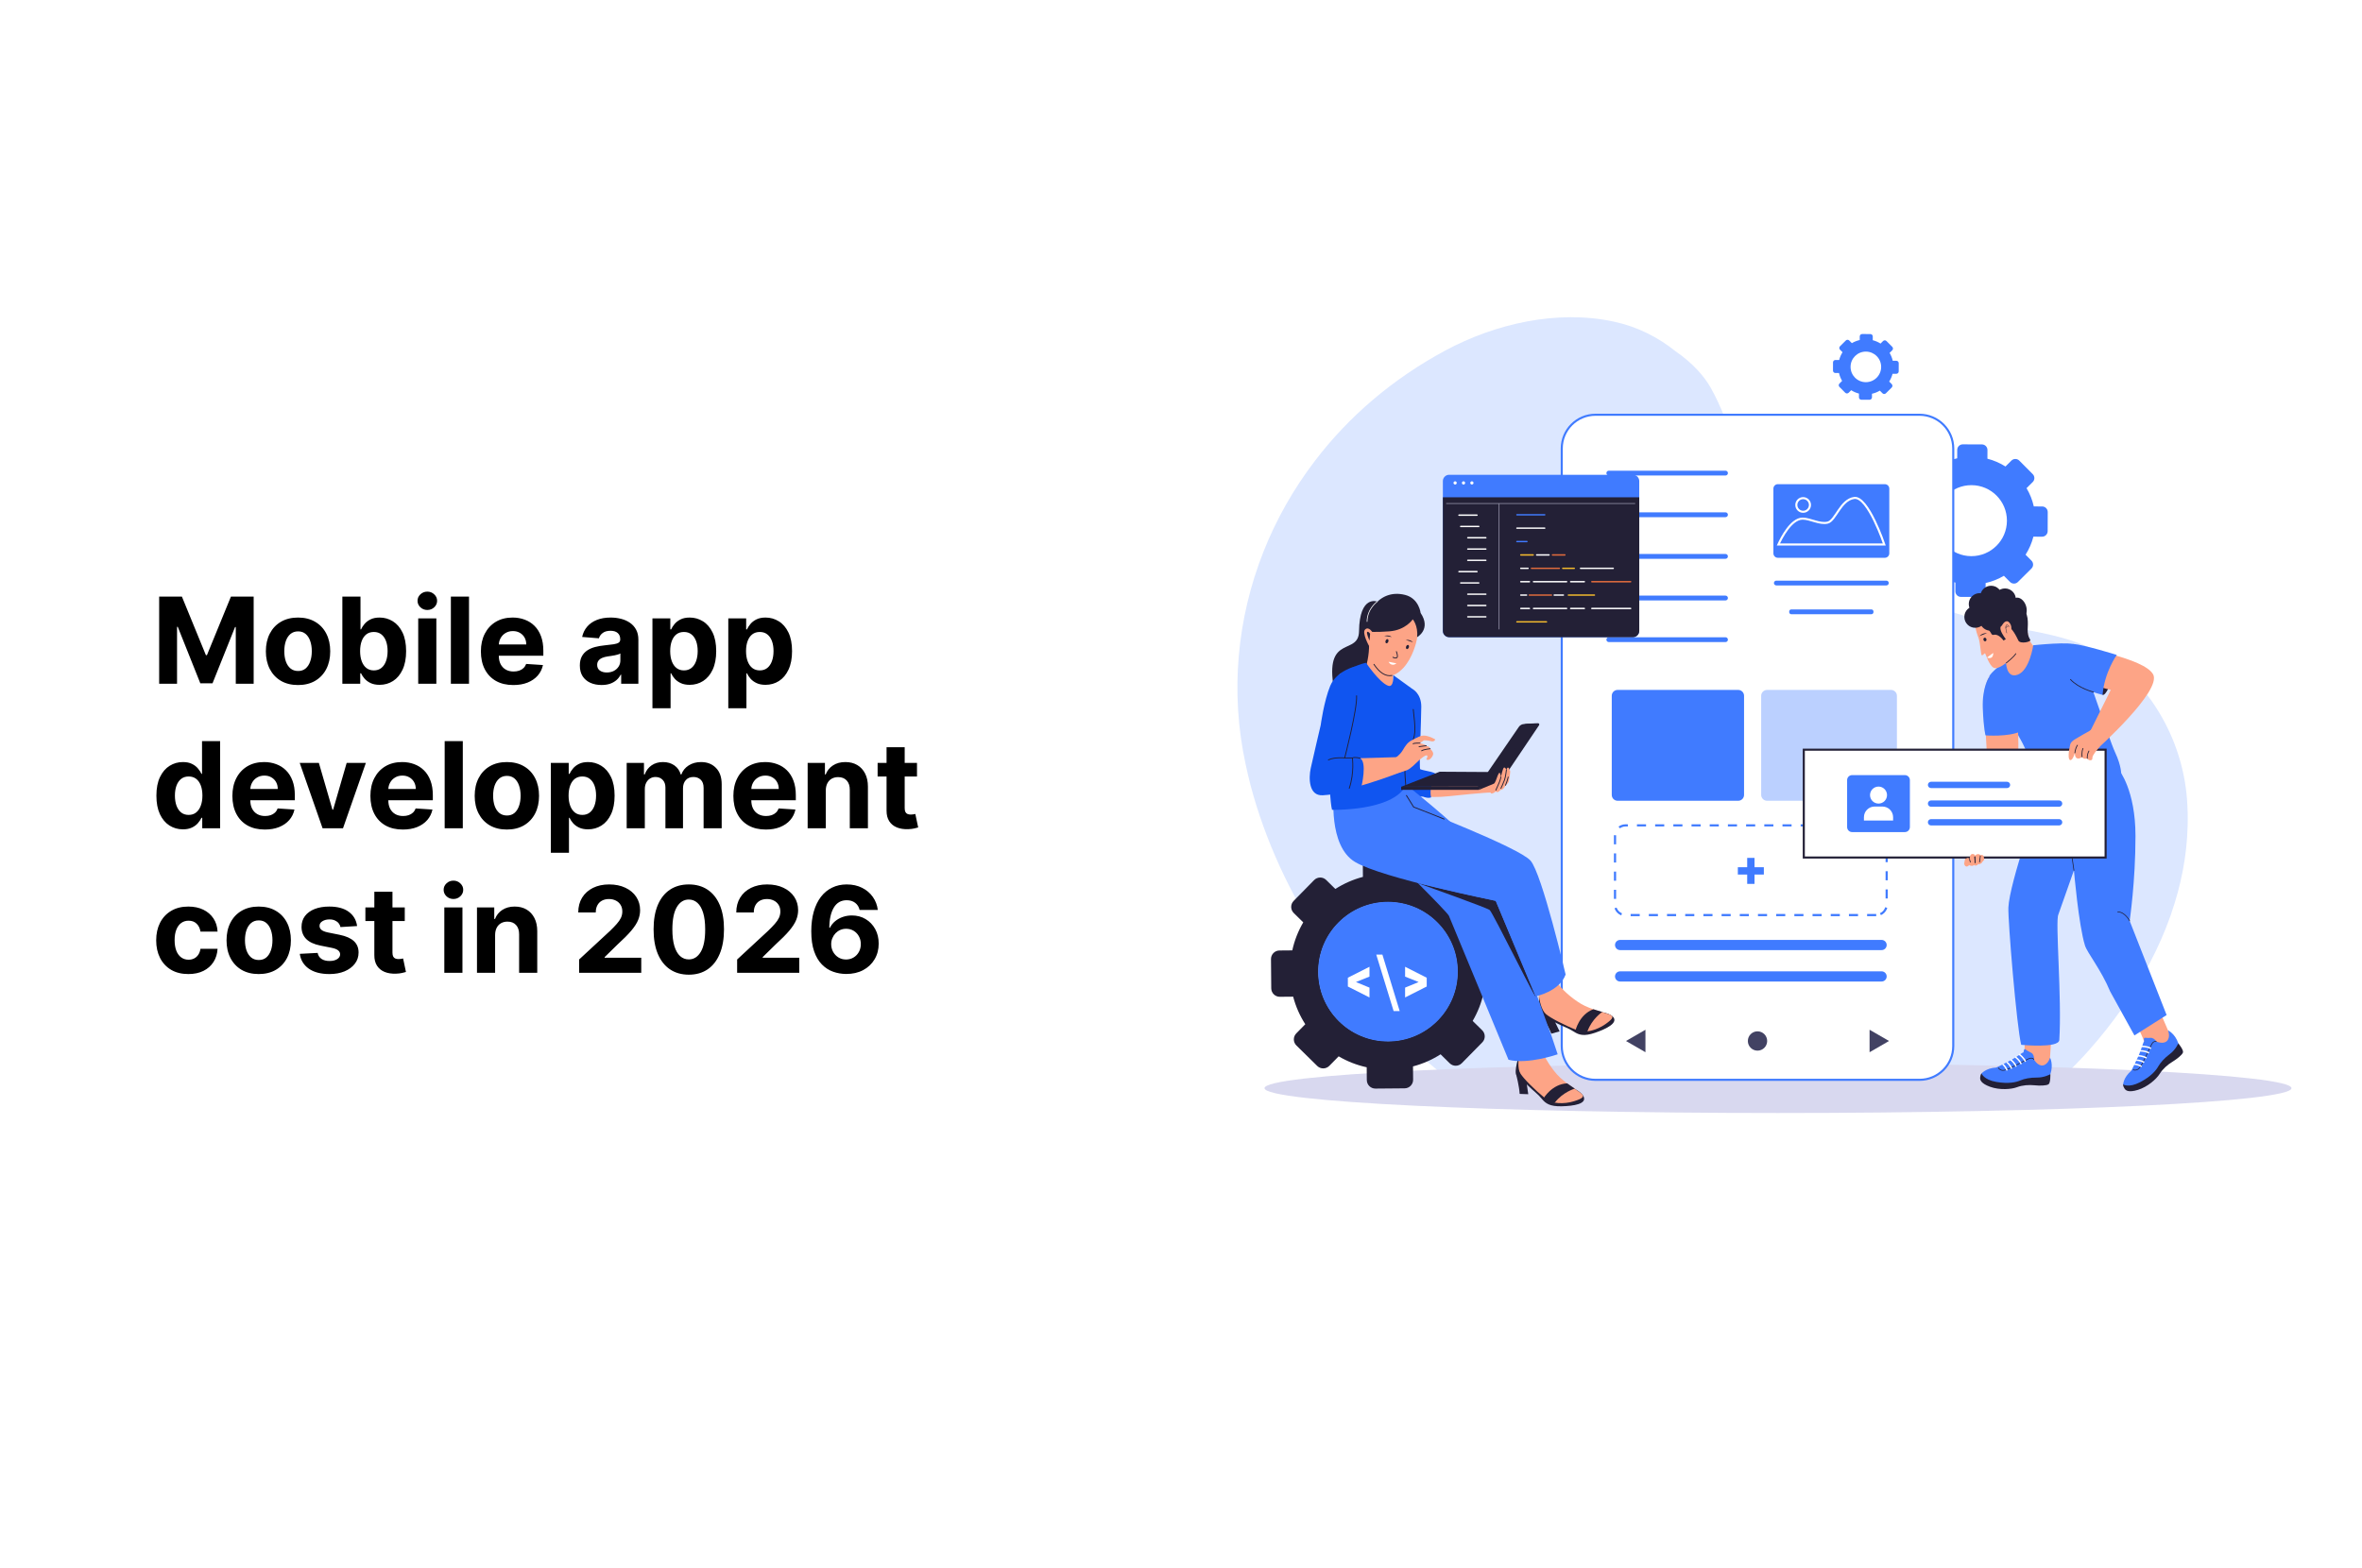 <?xml version="1.0" encoding="UTF-8"?> <svg xmlns="http://www.w3.org/2000/svg" width="670" height="445" viewBox="0 0 670 445" fill="none"><rect x="0" y="0" width="670" height="445" fill="#333333" stroke="none"/><g clip-path="url(#clip0_300_2)"><rect width="670" height="445" fill="white"></rect><path d="M45.149 169.273H51.597L58.406 185.886H58.696L65.506 169.273H71.953V194H66.882V177.906H66.677L60.278 193.879H56.825L50.425 177.845H50.22V194H45.149V169.273ZM84.543 194.362C82.668 194.362 81.046 193.964 79.677 193.167C78.317 192.362 77.267 191.243 76.526 189.81C75.786 188.37 75.415 186.699 75.415 184.8C75.415 182.884 75.786 181.21 76.526 179.777C77.267 178.336 78.317 177.217 79.677 176.42C81.046 175.616 82.668 175.213 84.543 175.213C86.419 175.213 88.037 175.616 89.397 176.42C90.765 177.217 91.82 178.336 92.56 179.777C93.301 181.21 93.671 182.884 93.671 184.8C93.671 186.699 93.301 188.37 92.56 189.81C91.82 191.243 90.765 192.362 89.397 193.167C88.037 193.964 86.419 194.362 84.543 194.362ZM84.567 190.378C85.421 190.378 86.133 190.136 86.704 189.653C87.276 189.162 87.707 188.494 87.996 187.649C88.294 186.804 88.443 185.842 88.443 184.763C88.443 183.685 88.294 182.723 87.996 181.878C87.707 181.033 87.276 180.365 86.704 179.874C86.133 179.383 85.421 179.137 84.567 179.137C83.706 179.137 82.982 179.383 82.394 179.874C81.814 180.365 81.376 181.033 81.078 181.878C80.788 182.723 80.643 183.685 80.643 184.763C80.643 185.842 80.788 186.804 81.078 187.649C81.376 188.494 81.814 189.162 82.394 189.653C82.982 190.136 83.706 190.378 84.567 190.378ZM97.112 194V169.273H102.256V178.57H102.412C102.638 178.071 102.964 177.563 103.39 177.048C103.825 176.525 104.389 176.09 105.081 175.744C105.781 175.39 106.65 175.213 107.689 175.213C109.041 175.213 110.289 175.567 111.432 176.276C112.575 176.976 113.488 178.034 114.172 179.451C114.857 180.86 115.199 182.626 115.199 184.751C115.199 186.82 114.865 188.567 114.197 189.991C113.537 191.408 112.635 192.483 111.492 193.215C110.357 193.94 109.085 194.302 107.677 194.302C106.679 194.302 105.829 194.137 105.129 193.807C104.437 193.477 103.869 193.062 103.427 192.563C102.984 192.056 102.646 191.545 102.412 191.03H102.183V194H97.112ZM102.147 184.727C102.147 185.83 102.3 186.792 102.606 187.613C102.912 188.434 103.354 189.074 103.934 189.533C104.513 189.983 105.218 190.209 106.047 190.209C106.884 190.209 107.592 189.979 108.172 189.521C108.751 189.054 109.19 188.41 109.488 187.589C109.794 186.76 109.947 185.806 109.947 184.727C109.947 183.657 109.798 182.715 109.5 181.902C109.202 181.089 108.763 180.453 108.184 179.994C107.604 179.536 106.892 179.306 106.047 179.306C105.21 179.306 104.501 179.527 103.922 179.97C103.35 180.413 102.912 181.041 102.606 181.854C102.3 182.667 102.147 183.625 102.147 184.727ZM118.631 194V175.455H123.774V194H118.631ZM121.214 173.064C120.45 173.064 119.794 172.81 119.246 172.303C118.707 171.788 118.438 171.172 118.438 170.456C118.438 169.748 118.707 169.14 119.246 168.633C119.794 168.118 120.45 167.86 121.214 167.86C121.979 167.86 122.631 168.118 123.17 168.633C123.718 169.14 123.991 169.748 123.991 170.456C123.991 171.172 123.718 171.788 123.17 172.303C122.631 172.81 121.979 173.064 121.214 173.064ZM133.038 169.273V194H127.894V169.273H133.038ZM145.61 194.362C143.702 194.362 142.06 193.976 140.684 193.203C139.315 192.422 138.261 191.32 137.52 189.895C136.78 188.462 136.409 186.768 136.409 184.812C136.409 182.904 136.78 181.23 137.52 179.789C138.261 178.348 139.303 177.225 140.647 176.42C142 175.616 143.585 175.213 145.404 175.213C146.628 175.213 147.767 175.41 148.821 175.805C149.884 176.191 150.81 176.775 151.598 177.555C152.395 178.336 153.015 179.318 153.458 180.501C153.9 181.677 154.122 183.053 154.122 184.631V186.043H138.462V182.856H149.28C149.28 182.115 149.119 181.459 148.797 180.888C148.475 180.316 148.029 179.87 147.457 179.548C146.894 179.218 146.238 179.053 145.489 179.053C144.708 179.053 144.016 179.234 143.412 179.596C142.817 179.95 142.35 180.429 142.012 181.033C141.674 181.628 141.501 182.292 141.493 183.025V186.055C141.493 186.973 141.662 187.766 142 188.434C142.346 189.102 142.833 189.617 143.461 189.979C144.088 190.342 144.833 190.523 145.694 190.523C146.266 190.523 146.789 190.442 147.264 190.281C147.739 190.12 148.145 189.879 148.483 189.557C148.821 189.235 149.079 188.84 149.256 188.374L154.013 188.688C153.772 189.83 153.277 190.829 152.528 191.682C151.788 192.527 150.83 193.187 149.654 193.662C148.487 194.129 147.139 194.362 145.61 194.362ZM170.636 194.35C169.453 194.35 168.398 194.145 167.472 193.734C166.547 193.316 165.814 192.7 165.275 191.887C164.744 191.066 164.478 190.044 164.478 188.82C164.478 187.79 164.667 186.925 165.046 186.224C165.424 185.524 165.939 184.961 166.591 184.534C167.243 184.107 167.984 183.786 168.813 183.568C169.65 183.351 170.527 183.198 171.445 183.109C172.523 182.997 173.393 182.892 174.053 182.795C174.713 182.691 175.192 182.538 175.49 182.337C175.787 182.135 175.936 181.838 175.936 181.443V181.371C175.936 180.606 175.695 180.014 175.212 179.596C174.737 179.177 174.061 178.968 173.183 178.968C172.258 178.968 171.521 179.173 170.974 179.584C170.427 179.986 170.064 180.493 169.887 181.105L165.13 180.719C165.372 179.592 165.847 178.618 166.555 177.797C167.263 176.968 168.177 176.332 169.296 175.889C170.423 175.438 171.727 175.213 173.208 175.213C174.238 175.213 175.224 175.334 176.166 175.575C177.115 175.817 177.957 176.191 178.689 176.698C179.43 177.205 180.013 177.857 180.44 178.654C180.866 179.443 181.08 180.389 181.08 181.491V194H176.202V191.428H176.057C175.759 192.008 175.361 192.519 174.862 192.962C174.363 193.396 173.763 193.738 173.063 193.988C172.362 194.229 171.553 194.35 170.636 194.35ZM172.109 190.8C172.865 190.8 173.534 190.652 174.113 190.354C174.693 190.048 175.147 189.637 175.477 189.122C175.807 188.607 175.972 188.023 175.972 187.371V185.403C175.811 185.508 175.59 185.605 175.308 185.693C175.035 185.774 174.725 185.85 174.379 185.923C174.033 185.987 173.686 186.047 173.34 186.104C172.994 186.152 172.68 186.196 172.399 186.237C171.795 186.325 171.268 186.466 170.817 186.659C170.366 186.852 170.016 187.114 169.767 187.444C169.517 187.766 169.392 188.168 169.392 188.651C169.392 189.352 169.646 189.887 170.153 190.257C170.668 190.619 171.32 190.8 172.109 190.8ZM185.07 200.955V175.455H190.141V178.57H190.371C190.596 178.071 190.922 177.563 191.349 177.048C191.783 176.525 192.347 176.09 193.039 175.744C193.739 175.39 194.608 175.213 195.647 175.213C196.999 175.213 198.247 175.567 199.39 176.276C200.533 176.976 201.446 178.034 202.131 179.451C202.815 180.86 203.157 182.626 203.157 184.751C203.157 186.82 202.823 188.567 202.155 189.991C201.495 191.408 200.593 192.483 199.45 193.215C198.315 193.94 197.043 194.302 195.635 194.302C194.637 194.302 193.787 194.137 193.087 193.807C192.395 193.477 191.827 193.062 191.385 192.563C190.942 192.056 190.604 191.545 190.371 191.03H190.214V200.955H185.07ZM190.105 184.727C190.105 185.83 190.258 186.792 190.564 187.613C190.87 188.434 191.312 189.074 191.892 189.533C192.471 189.983 193.176 190.209 194.005 190.209C194.842 190.209 195.55 189.979 196.13 189.521C196.709 189.054 197.148 188.41 197.446 187.589C197.752 186.76 197.905 185.806 197.905 184.727C197.905 183.657 197.756 182.715 197.458 181.902C197.16 181.089 196.721 180.453 196.142 179.994C195.562 179.536 194.85 179.306 194.005 179.306C193.168 179.306 192.459 179.527 191.88 179.97C191.308 180.413 190.87 181.041 190.564 181.854C190.258 182.667 190.105 183.625 190.105 184.727ZM206.586 200.955V175.455H211.657V178.57H211.886C212.112 178.071 212.438 177.563 212.864 177.048C213.299 176.525 213.862 176.09 214.555 175.744C215.255 175.39 216.124 175.213 217.162 175.213C218.515 175.213 219.762 175.567 220.905 176.276C222.048 176.976 222.962 178.034 223.646 179.451C224.33 180.86 224.672 182.626 224.672 184.751C224.672 186.82 224.338 188.567 223.67 189.991C223.01 191.408 222.109 192.483 220.966 193.215C219.831 193.94 218.559 194.302 217.15 194.302C216.152 194.302 215.303 194.137 214.603 193.807C213.911 193.477 213.343 193.062 212.9 192.563C212.458 192.056 212.12 191.545 211.886 191.03H211.729V200.955H206.586ZM211.621 184.727C211.621 185.83 211.773 186.792 212.079 187.613C212.385 188.434 212.828 189.074 213.407 189.533C213.987 189.983 214.691 190.209 215.52 190.209C216.358 190.209 217.066 189.979 217.645 189.521C218.225 189.054 218.664 188.41 218.961 187.589C219.267 186.76 219.42 185.806 219.42 184.727C219.42 183.657 219.271 182.715 218.974 181.902C218.676 181.089 218.237 180.453 217.657 179.994C217.078 179.536 216.366 179.306 215.52 179.306C214.683 179.306 213.975 179.527 213.395 179.97C212.824 180.413 212.385 181.041 212.079 181.854C211.773 182.667 211.621 183.625 211.621 184.727ZM51.886 235.302C50.478 235.302 49.202 234.94 48.059 234.215C46.924 233.483 46.023 232.408 45.354 230.991C44.694 229.567 44.364 227.82 44.364 225.751C44.364 223.626 44.706 221.86 45.391 220.451C46.075 219.034 46.984 217.976 48.119 217.276C49.262 216.567 50.514 216.213 51.874 216.213C52.913 216.213 53.778 216.39 54.47 216.744C55.17 217.09 55.734 217.525 56.16 218.048C56.595 218.563 56.925 219.071 57.151 219.57H57.307V210.273H62.439V235H57.368V232.03H57.151C56.909 232.545 56.567 233.056 56.124 233.563C55.69 234.062 55.122 234.477 54.422 234.807C53.73 235.137 52.885 235.302 51.886 235.302ZM53.516 231.209C54.345 231.209 55.046 230.983 55.617 230.533C56.197 230.074 56.639 229.434 56.945 228.613C57.259 227.792 57.416 226.83 57.416 225.727C57.416 224.625 57.263 223.667 56.957 222.854C56.651 222.041 56.209 221.413 55.629 220.97C55.05 220.527 54.345 220.306 53.516 220.306C52.671 220.306 51.959 220.536 51.379 220.994C50.8 221.453 50.361 222.089 50.063 222.902C49.765 223.715 49.617 224.657 49.617 225.727C49.617 226.806 49.765 227.76 50.063 228.589C50.369 229.41 50.808 230.054 51.379 230.521C51.959 230.979 52.671 231.209 53.516 231.209ZM75.12 235.362C73.212 235.362 71.57 234.976 70.193 234.203C68.825 233.422 67.77 232.32 67.03 230.895C66.29 229.462 65.919 227.768 65.919 225.812C65.919 223.904 66.29 222.23 67.03 220.789C67.77 219.348 68.813 218.225 70.157 217.42C71.509 216.616 73.095 216.213 74.914 216.213C76.138 216.213 77.277 216.41 78.331 216.805C79.394 217.191 80.319 217.775 81.108 218.555C81.905 219.336 82.525 220.318 82.968 221.501C83.41 222.677 83.632 224.053 83.632 225.631V227.043H67.972V223.856H78.79C78.79 223.115 78.629 222.459 78.307 221.888C77.985 221.316 77.538 220.87 76.967 220.548C76.403 220.218 75.747 220.053 74.999 220.053C74.218 220.053 73.526 220.234 72.922 220.596C72.326 220.95 71.86 221.429 71.522 222.033C71.183 222.628 71.01 223.292 71.002 224.025V227.055C71.002 227.973 71.171 228.766 71.509 229.434C71.856 230.102 72.343 230.617 72.97 230.979C73.598 231.342 74.343 231.523 75.204 231.523C75.775 231.523 76.299 231.442 76.774 231.281C77.249 231.12 77.655 230.879 77.993 230.557C78.331 230.235 78.589 229.84 78.766 229.374L83.523 229.688C83.281 230.83 82.786 231.829 82.038 232.682C81.297 233.527 80.339 234.187 79.164 234.662C77.997 235.129 76.649 235.362 75.12 235.362ZM103.78 216.455L97.296 235H91.501L85.017 216.455H90.45L94.302 229.724H94.495L98.335 216.455H103.78ZM114.266 235.362C112.358 235.362 110.716 234.976 109.34 234.203C107.971 233.422 106.917 232.32 106.176 230.895C105.436 229.462 105.066 227.768 105.066 225.812C105.066 223.904 105.436 222.23 106.176 220.789C106.917 219.348 107.959 218.225 109.304 217.42C110.656 216.616 112.242 216.213 114.061 216.213C115.284 216.213 116.423 216.41 117.478 216.805C118.54 217.191 119.466 217.775 120.255 218.555C121.051 219.336 121.671 220.318 122.114 221.501C122.557 222.677 122.778 224.053 122.778 225.631V227.043H107.118V223.856H117.936C117.936 223.115 117.775 222.459 117.453 221.888C117.132 221.316 116.685 220.87 116.113 220.548C115.55 220.218 114.894 220.053 114.145 220.053C113.364 220.053 112.672 220.234 112.069 220.596C111.473 220.95 111.006 221.429 110.668 222.033C110.33 222.628 110.157 223.292 110.149 224.025V227.055C110.149 227.973 110.318 228.766 110.656 229.434C111.002 230.102 111.489 230.617 112.117 230.979C112.745 231.342 113.489 231.523 114.35 231.523C114.922 231.523 115.445 231.442 115.92 231.281C116.395 231.12 116.801 230.879 117.14 230.557C117.478 230.235 117.735 229.84 117.912 229.374L122.669 229.688C122.428 230.83 121.933 231.829 121.184 232.682C120.444 233.527 119.486 234.187 118.311 234.662C117.144 235.129 115.795 235.362 114.266 235.362ZM131.278 210.273V235H126.135V210.273H131.278ZM143.778 235.362C141.902 235.362 140.28 234.964 138.912 234.167C137.551 233.362 136.501 232.243 135.76 230.81C135.02 229.37 134.65 227.699 134.65 225.8C134.65 223.884 135.02 222.21 135.76 220.777C136.501 219.336 137.551 218.217 138.912 217.42C140.28 216.616 141.902 216.213 143.778 216.213C145.653 216.213 147.271 216.616 148.631 217.42C150 218.217 151.054 219.336 151.795 220.777C152.535 222.21 152.905 223.884 152.905 225.8C152.905 227.699 152.535 229.37 151.795 230.81C151.054 232.243 150 233.362 148.631 234.167C147.271 234.964 145.653 235.362 143.778 235.362ZM143.802 231.378C144.655 231.378 145.367 231.136 145.939 230.653C146.51 230.162 146.941 229.494 147.231 228.649C147.528 227.804 147.677 226.842 147.677 225.763C147.677 224.685 147.528 223.723 147.231 222.878C146.941 222.033 146.51 221.365 145.939 220.874C145.367 220.383 144.655 220.137 143.802 220.137C142.94 220.137 142.216 220.383 141.628 220.874C141.049 221.365 140.61 222.033 140.312 222.878C140.023 223.723 139.878 224.685 139.878 225.763C139.878 226.842 140.023 227.804 140.312 228.649C140.61 229.494 141.049 230.162 141.628 230.653C142.216 231.136 142.94 231.378 143.802 231.378ZM156.25 241.955V216.455H161.321V219.57H161.55C161.776 219.071 162.102 218.563 162.528 218.048C162.963 217.525 163.526 217.09 164.219 216.744C164.919 216.39 165.788 216.213 166.827 216.213C168.179 216.213 169.426 216.567 170.569 217.276C171.712 217.976 172.626 219.034 173.31 220.451C173.994 221.86 174.336 223.626 174.336 225.751C174.336 227.82 174.002 229.567 173.334 230.991C172.674 232.408 171.773 233.483 170.63 234.215C169.495 234.94 168.223 235.302 166.814 235.302C165.816 235.302 164.967 235.137 164.267 234.807C163.575 234.477 163.007 234.062 162.564 233.563C162.122 233.056 161.784 232.545 161.55 232.03H161.393V241.955H156.25ZM161.285 225.727C161.285 226.83 161.438 227.792 161.743 228.613C162.049 229.434 162.492 230.074 163.072 230.533C163.651 230.983 164.355 231.209 165.184 231.209C166.022 231.209 166.73 230.979 167.309 230.521C167.889 230.054 168.328 229.41 168.626 228.589C168.931 227.76 169.084 226.806 169.084 225.727C169.084 224.657 168.935 223.715 168.638 222.902C168.34 222.089 167.901 221.453 167.322 220.994C166.742 220.536 166.03 220.306 165.184 220.306C164.347 220.306 163.639 220.527 163.059 220.97C162.488 221.413 162.049 222.041 161.743 222.854C161.438 223.667 161.285 224.625 161.285 225.727ZM177.765 235V216.455H182.667V219.727H182.885C183.271 218.64 183.915 217.783 184.817 217.155C185.718 216.527 186.797 216.213 188.052 216.213C189.324 216.213 190.407 216.531 191.3 217.167C192.194 217.795 192.789 218.648 193.087 219.727H193.28C193.659 218.664 194.343 217.815 195.333 217.179C196.331 216.535 197.51 216.213 198.871 216.213C200.601 216.213 202.006 216.764 203.084 217.867C204.171 218.962 204.714 220.515 204.714 222.528V235H199.583V223.542C199.583 222.512 199.309 221.739 198.762 221.224C198.215 220.709 197.53 220.451 196.709 220.451C195.776 220.451 195.047 220.749 194.524 221.344C194.001 221.932 193.739 222.709 193.739 223.675V235H188.753V223.433C188.753 222.524 188.491 221.799 187.968 221.26C187.453 220.721 186.773 220.451 185.927 220.451C185.356 220.451 184.841 220.596 184.382 220.886C183.931 221.167 183.573 221.566 183.307 222.081C183.042 222.588 182.909 223.184 182.909 223.868V235H177.765ZM217.229 235.362C215.321 235.362 213.679 234.976 212.303 234.203C210.934 233.422 209.88 232.32 209.139 230.895C208.399 229.462 208.029 227.768 208.029 225.812C208.029 223.904 208.399 222.23 209.139 220.789C209.88 219.348 210.922 218.225 212.267 217.42C213.619 216.616 215.204 216.213 217.024 216.213C218.247 216.213 219.386 216.41 220.441 216.805C221.503 217.191 222.429 217.775 223.218 218.555C224.014 219.336 224.634 220.318 225.077 221.501C225.52 222.677 225.741 224.053 225.741 225.631V227.043H210.081V223.856H220.899C220.899 223.115 220.738 222.459 220.416 221.888C220.094 221.316 219.648 220.87 219.076 220.548C218.513 220.218 217.857 220.053 217.108 220.053C216.327 220.053 215.635 220.234 215.031 220.596C214.436 220.95 213.969 221.429 213.631 222.033C213.293 222.628 213.12 223.292 213.112 224.025V227.055C213.112 227.973 213.281 228.766 213.619 229.434C213.965 230.102 214.452 230.617 215.08 230.979C215.708 231.342 216.452 231.523 217.313 231.523C217.885 231.523 218.408 231.442 218.883 231.281C219.358 231.12 219.764 230.879 220.102 230.557C220.441 230.235 220.698 229.84 220.875 229.374L225.632 229.688C225.391 230.83 224.896 231.829 224.147 232.682C223.407 233.527 222.449 234.187 221.274 234.662C220.106 235.129 218.758 235.362 217.229 235.362ZM234.241 224.278V235H229.097V216.455H233.999V219.727H234.217C234.627 218.648 235.316 217.795 236.281 217.167C237.247 216.531 238.419 216.213 239.795 216.213C241.083 216.213 242.206 216.495 243.164 217.058C244.121 217.622 244.866 218.427 245.397 219.473C245.928 220.511 246.194 221.751 246.194 223.192V235H241.051V224.109C241.059 222.974 240.769 222.089 240.181 221.453C239.594 220.809 238.785 220.487 237.754 220.487C237.062 220.487 236.45 220.636 235.919 220.934C235.396 221.232 234.985 221.666 234.688 222.238C234.398 222.801 234.249 223.482 234.241 224.278ZM260.112 216.455V220.318H248.944V216.455H260.112ZM251.479 212.011H256.623V229.301C256.623 229.776 256.695 230.146 256.84 230.412C256.985 230.67 257.186 230.851 257.444 230.955C257.71 231.06 258.015 231.112 258.362 231.112C258.603 231.112 258.844 231.092 259.086 231.052C259.327 231.004 259.513 230.967 259.641 230.943L260.45 234.771C260.193 234.851 259.83 234.944 259.364 235.048C258.897 235.161 258.329 235.229 257.661 235.254C256.422 235.302 255.335 235.137 254.401 234.759C253.476 234.38 252.755 233.793 252.24 232.996C251.725 232.199 251.471 231.193 251.479 229.977V212.011ZM53.432 276.362C51.532 276.362 49.898 275.96 48.53 275.155C47.169 274.342 46.123 273.215 45.391 271.774C44.666 270.333 44.304 268.675 44.304 266.8C44.304 264.9 44.67 263.234 45.403 261.801C46.143 260.36 47.194 259.237 48.554 258.433C49.914 257.62 51.532 257.213 53.408 257.213C55.026 257.213 56.442 257.507 57.658 258.094C58.873 258.682 59.835 259.507 60.543 260.57C61.252 261.632 61.642 262.88 61.715 264.312H56.861C56.724 263.387 56.362 262.642 55.774 262.079C55.195 261.507 54.434 261.222 53.492 261.222C52.695 261.222 51.999 261.439 51.403 261.874C50.816 262.3 50.357 262.924 50.027 263.745C49.697 264.566 49.532 265.56 49.532 266.727C49.532 267.911 49.693 268.917 50.015 269.746C50.345 270.575 50.808 271.207 51.403 271.641C51.999 272.076 52.695 272.293 53.492 272.293C54.08 272.293 54.607 272.173 55.074 271.931C55.549 271.69 55.939 271.339 56.245 270.881C56.559 270.414 56.764 269.854 56.861 269.202H61.715C61.634 270.619 61.248 271.867 60.555 272.945C59.871 274.016 58.925 274.853 57.718 275.457C56.511 276.06 55.082 276.362 53.432 276.362ZM73.387 276.362C71.511 276.362 69.889 275.964 68.521 275.167C67.161 274.362 66.11 273.243 65.37 271.81C64.629 270.37 64.259 268.699 64.259 266.8C64.259 264.884 64.629 263.21 65.37 261.777C66.11 260.336 67.161 259.217 68.521 258.42C69.889 257.616 71.511 257.213 73.387 257.213C75.262 257.213 76.88 257.616 78.241 258.42C79.609 259.217 80.663 260.336 81.404 261.777C82.144 263.21 82.515 264.884 82.515 266.8C82.515 268.699 82.144 270.37 81.404 271.81C80.663 273.243 79.609 274.362 78.241 275.167C76.88 275.964 75.262 276.362 73.387 276.362ZM73.411 272.378C74.264 272.378 74.977 272.136 75.548 271.653C76.12 271.162 76.55 270.494 76.84 269.649C77.138 268.804 77.287 267.842 77.287 266.763C77.287 265.685 77.138 264.723 76.84 263.878C76.55 263.033 76.12 262.365 75.548 261.874C74.977 261.383 74.264 261.137 73.411 261.137C72.55 261.137 71.825 261.383 71.238 261.874C70.658 262.365 70.219 263.033 69.922 263.878C69.632 264.723 69.487 265.685 69.487 266.763C69.487 267.842 69.632 268.804 69.922 269.649C70.219 270.494 70.658 271.162 71.238 271.653C71.825 272.136 72.55 272.378 73.411 272.378ZM101.29 262.743L96.581 263.033C96.5 262.63 96.327 262.268 96.062 261.946C95.796 261.616 95.446 261.354 95.011 261.161C94.585 260.96 94.073 260.859 93.478 260.859C92.681 260.859 92.009 261.028 91.462 261.366C90.914 261.696 90.64 262.139 90.64 262.695C90.64 263.137 90.817 263.512 91.172 263.817C91.526 264.123 92.134 264.369 92.995 264.554L96.351 265.23C98.154 265.6 99.499 266.196 100.384 267.017C101.269 267.838 101.712 268.917 101.712 270.253C101.712 271.468 101.354 272.535 100.638 273.452C99.929 274.37 98.955 275.086 97.716 275.602C96.484 276.109 95.064 276.362 93.454 276.362C90.999 276.362 89.043 275.851 87.586 274.829C86.137 273.799 85.288 272.398 85.038 270.627L90.097 270.362C90.25 271.11 90.62 271.682 91.208 272.076C91.796 272.462 92.548 272.656 93.466 272.656C94.367 272.656 95.092 272.482 95.639 272.136C96.194 271.782 96.476 271.327 96.484 270.772C96.476 270.305 96.279 269.923 95.893 269.625C95.506 269.319 94.911 269.086 94.106 268.925L90.894 268.285C89.083 267.923 87.735 267.295 86.849 266.401C85.972 265.508 85.533 264.369 85.533 262.984C85.533 261.793 85.855 260.767 86.499 259.906C87.151 259.044 88.065 258.38 89.24 257.913C90.423 257.446 91.808 257.213 93.393 257.213C95.736 257.213 97.579 257.708 98.923 258.698C100.275 259.688 101.064 261.036 101.29 262.743ZM114.815 257.455V261.318H103.647V257.455H114.815ZM106.183 253.011H111.326V270.301C111.326 270.776 111.398 271.146 111.543 271.412C111.688 271.67 111.889 271.851 112.147 271.955C112.413 272.06 112.719 272.112 113.065 272.112C113.306 272.112 113.548 272.092 113.789 272.052C114.031 272.004 114.216 271.967 114.344 271.943L115.153 275.771C114.896 275.851 114.534 275.944 114.067 276.048C113.6 276.161 113.032 276.229 112.364 276.254C111.125 276.302 110.038 276.137 109.104 275.759C108.179 275.38 107.458 274.793 106.943 273.996C106.428 273.199 106.174 272.193 106.183 270.977V253.011ZM126.035 276V257.455H131.178V276H126.035ZM128.619 255.064C127.854 255.064 127.198 254.81 126.651 254.303C126.111 253.788 125.842 253.172 125.842 252.456C125.842 251.748 126.111 251.14 126.651 250.633C127.198 250.118 127.854 249.86 128.619 249.86C129.383 249.86 130.035 250.118 130.575 250.633C131.122 251.14 131.396 251.748 131.396 252.456C131.396 253.172 131.122 253.788 130.575 254.303C130.035 254.81 129.383 255.064 128.619 255.064ZM140.442 265.278V276H135.299V257.455H140.201V260.727H140.418C140.828 259.648 141.517 258.795 142.483 258.167C143.449 257.531 144.62 257.213 145.996 257.213C147.284 257.213 148.407 257.495 149.365 258.058C150.323 258.622 151.067 259.427 151.598 260.473C152.13 261.511 152.395 262.751 152.395 264.192V276H147.252V265.109C147.26 263.974 146.97 263.089 146.382 262.453C145.795 261.809 144.986 261.487 143.956 261.487C143.263 261.487 142.652 261.636 142.12 261.934C141.597 262.232 141.187 262.666 140.889 263.238C140.599 263.801 140.45 264.482 140.442 265.278ZM164.27 276V272.233L173.072 264.083C173.82 263.359 174.448 262.707 174.955 262.127C175.47 261.548 175.861 260.98 176.126 260.425C176.392 259.861 176.525 259.254 176.525 258.602C176.525 257.877 176.36 257.253 176.03 256.73C175.7 256.199 175.249 255.792 174.678 255.511C174.106 255.221 173.458 255.076 172.734 255.076C171.977 255.076 171.317 255.229 170.754 255.535C170.19 255.841 169.755 256.279 169.45 256.851C169.144 257.422 168.991 258.103 168.991 258.891H164.028C164.028 257.273 164.395 255.869 165.127 254.678C165.86 253.486 166.886 252.565 168.206 251.913C169.526 251.261 171.047 250.935 172.77 250.935C174.541 250.935 176.082 251.249 177.394 251.876C178.714 252.496 179.741 253.357 180.473 254.46C181.205 255.563 181.572 256.827 181.572 258.251C181.572 259.185 181.387 260.107 181.016 261.016C180.654 261.926 180.006 262.936 179.072 264.047C178.139 265.15 176.823 266.474 175.124 268.019L171.514 271.557V271.726H181.898V276H164.27ZM195.381 276.543C193.305 276.535 191.518 276.024 190.02 275.01C188.531 273.996 187.384 272.527 186.579 270.603C185.782 268.679 185.388 266.365 185.396 263.661C185.396 260.964 185.795 258.666 186.591 256.766C187.396 254.867 188.543 253.422 190.032 252.432C191.53 251.434 193.313 250.935 195.381 250.935C197.45 250.935 199.229 251.434 200.718 252.432C202.215 253.43 203.366 254.879 204.171 256.778C204.976 258.67 205.374 260.964 205.366 263.661C205.366 266.373 204.964 268.691 204.159 270.615C203.362 272.539 202.219 274.008 200.73 275.022C199.241 276.036 197.458 276.543 195.381 276.543ZM195.381 272.209C196.798 272.209 197.929 271.496 198.774 270.072C199.619 268.647 200.038 266.51 200.03 263.661C200.03 261.785 199.836 260.223 199.45 258.976C199.072 257.728 198.532 256.79 197.832 256.163C197.14 255.535 196.323 255.221 195.381 255.221C193.973 255.221 192.846 255.925 192.001 257.334C191.155 258.742 190.729 260.851 190.721 263.661C190.721 265.56 190.91 267.146 191.288 268.418C191.675 269.681 192.218 270.631 192.918 271.267C193.618 271.895 194.439 272.209 195.381 272.209ZM209.094 276V272.233L217.896 264.083C218.645 263.359 219.272 262.707 219.779 262.127C220.295 261.548 220.685 260.98 220.951 260.425C221.216 259.861 221.349 259.254 221.349 258.602C221.349 257.877 221.184 257.253 220.854 256.73C220.524 256.199 220.073 255.792 219.502 255.511C218.93 255.221 218.282 255.076 217.558 255.076C216.801 255.076 216.141 255.229 215.578 255.535C215.014 255.841 214.58 256.279 214.274 256.851C213.968 257.422 213.815 258.103 213.815 258.891H208.853C208.853 257.273 209.219 255.869 209.951 254.678C210.684 253.486 211.71 252.565 213.03 251.913C214.35 251.261 215.872 250.935 217.594 250.935C219.365 250.935 220.906 251.249 222.218 251.876C223.538 252.496 224.565 253.357 225.297 254.46C226.03 255.563 226.396 256.827 226.396 258.251C226.396 259.185 226.211 260.107 225.841 261.016C225.478 261.926 224.83 262.936 223.897 264.047C222.963 265.15 221.647 266.474 219.949 268.019L216.338 271.557V271.726H226.722V276H209.094ZM240 276.338C238.728 276.33 237.501 276.117 236.318 275.698C235.142 275.28 234.088 274.599 233.154 273.658C232.221 272.716 231.48 271.468 230.933 269.915C230.393 268.361 230.124 266.454 230.124 264.192C230.132 262.115 230.369 260.26 230.836 258.626C231.311 256.984 231.987 255.591 232.865 254.448C233.75 253.305 234.808 252.436 236.04 251.84C237.271 251.237 238.652 250.935 240.181 250.935C241.831 250.935 243.288 251.257 244.552 251.901C245.816 252.536 246.83 253.402 247.595 254.496C248.367 255.591 248.834 256.819 248.995 258.179H243.84C243.638 257.318 243.216 256.642 242.572 256.151C241.928 255.66 241.131 255.414 240.181 255.414C238.571 255.414 237.348 256.114 236.511 257.515C235.682 258.915 235.259 260.819 235.243 263.226H235.412C235.782 262.493 236.281 261.87 236.909 261.354C237.545 260.831 238.266 260.433 239.07 260.159C239.883 259.877 240.741 259.737 241.642 259.737C243.107 259.737 244.411 260.083 245.554 260.775C246.697 261.459 247.599 262.401 248.259 263.6C248.919 264.799 249.249 266.172 249.249 267.717C249.249 269.392 248.858 270.881 248.078 272.185C247.305 273.489 246.222 274.511 244.83 275.251C243.445 275.984 241.835 276.346 240 276.338ZM239.976 272.233C240.781 272.233 241.501 272.04 242.137 271.653C242.773 271.267 243.272 270.744 243.634 270.084C243.997 269.424 244.178 268.683 244.178 267.862C244.178 267.041 243.997 266.305 243.634 265.653C243.28 265.001 242.789 264.482 242.161 264.095C241.534 263.709 240.817 263.516 240.012 263.516C239.409 263.516 238.849 263.628 238.334 263.854C237.827 264.079 237.38 264.393 236.994 264.795C236.615 265.198 236.318 265.665 236.1 266.196C235.883 266.719 235.774 267.279 235.774 267.874C235.774 268.671 235.955 269.4 236.318 270.06C236.688 270.72 237.187 271.247 237.815 271.641C238.451 272.036 239.171 272.233 239.976 272.233Z" fill="black"></path><path d="M620.528 234.649C620.297 242.966 618.667 251.184 615.908 259.131C615.834 259.444 615.694 259.782 615.579 260.111C614.014 264.492 612.128 268.774 609.93 272.965C605.285 281.95 599.257 290.44 592.414 298.131C590.109 300.717 587.72 303.17 585.208 305.468H409.995C382.763 283.876 362.966 253.902 354.731 222.807C354.22 220.773 353.726 218.756 353.307 216.73C348.917 196.373 350.885 175.474 358.42 156.467C362.019 147.368 366.902 138.729 372.996 130.75C382.499 118.258 394.975 107.503 410.053 99.408C424.134 91.848 441.749 87.797 457.716 91.239C461.15 91.972 464.304 93.084 467.219 94.525C470.143 95.949 472.827 97.695 475.281 99.663C480.23 103.08 483.451 106.786 485.295 110.08C491.133 120.522 492.698 131.499 500.686 141.356C507.619 149.945 516.571 156.969 526.634 162.479C536.672 167.996 547.674 171.957 558.832 175.201C574.552 179.797 590.059 178.957 602.362 189.958C606.38 193.54 609.79 197.69 612.474 202.179C617.004 209.664 619.671 218.113 620.347 226.554C620.552 229.263 620.627 231.964 620.528 234.649Z" fill="#DCE7FF"></path><path d="M504.343 315.786C584.786 315.786 649.998 312.632 649.998 308.74C649.998 304.849 584.786 301.694 504.343 301.694C423.9 301.694 358.688 304.849 358.688 308.74C358.688 312.632 423.9 315.786 504.343 315.786Z" fill="#D8D8EF"></path><path d="M579.279 143.697L576.905 143.689C576.492 141.84 575.786 140.096 574.846 138.508L576.599 136.766C577.219 136.15 577.222 135.148 576.606 134.529L572.791 130.689C572.174 130.069 571.173 130.066 570.553 130.682L568.869 132.355C567.311 131.37 565.585 130.617 563.75 130.144L563.757 127.676C563.76 126.803 563.054 126.092 562.18 126.089L556.767 126.072C555.894 126.069 555.183 126.775 555.18 127.649L555.172 130.027C553.322 130.44 551.578 131.147 549.989 132.081L548.249 130.33C547.633 129.71 546.631 129.707 546.011 130.323L542.172 134.138C541.552 134.754 541.549 135.756 542.165 136.376L543.842 138.064C542.85 139.622 542.103 141.343 541.63 143.179L539.159 143.172C538.285 143.169 537.575 143.875 537.572 144.749L537.555 150.162C537.552 151.035 538.258 151.746 539.132 151.749L541.514 151.756C541.921 153.606 542.627 155.348 543.567 156.936L541.812 158.68C541.192 159.296 541.189 160.297 541.805 160.917L545.62 164.757C546.237 165.376 547.238 165.38 547.858 164.764L549.543 163.089L549.544 163.089C551.103 164.076 552.824 164.83 554.66 165.302L554.661 165.302L554.654 167.769C554.651 168.642 555.357 169.353 556.231 169.356L561.644 169.373C562.517 169.376 563.228 168.67 563.231 167.796L563.239 165.419L563.24 165.418C565.091 165.005 566.835 164.304 568.417 163.364L568.419 163.362L570.161 165.115C570.777 165.735 571.779 165.738 572.398 165.122L576.238 161.307C576.858 160.691 576.861 159.689 576.245 159.069L574.569 157.382L574.569 157.381C575.562 155.822 576.315 154.101 576.787 152.266L579.25 152.273C580.124 152.276 580.835 151.57 580.838 150.696L580.855 145.283C580.859 144.41 580.153 143.699 579.279 143.697ZM559.172 157.794C553.613 157.776 549.115 153.256 549.132 147.691C549.15 142.126 553.676 137.634 559.235 137.651C564.8 137.669 569.298 142.189 569.281 147.754C569.263 153.32 564.737 157.811 559.172 157.794Z" fill="#407BFF"></path><path d="M537.911 102.361L536.889 102.358C536.711 101.561 536.407 100.811 536.002 100.126L536.757 99.376C537.024 99.111 537.025 98.679 536.76 98.412L535.117 96.759C534.851 96.492 534.42 96.49 534.153 96.756L533.428 97.476C532.756 97.052 532.013 96.727 531.223 96.524L531.226 95.461C531.227 95.085 530.923 94.779 530.547 94.778L528.215 94.77C527.839 94.769 527.533 95.073 527.532 95.45L527.529 96.474C526.732 96.652 525.981 96.956 525.297 97.359L524.547 96.605C524.282 96.338 523.851 96.337 523.584 96.602L521.93 98.245C521.663 98.51 521.662 98.942 521.927 99.209L522.65 99.936C522.222 100.607 521.9 101.348 521.697 102.139L520.632 102.136C520.256 102.134 519.95 102.438 519.948 102.815L519.941 105.146C519.94 105.523 520.244 105.829 520.621 105.83L521.647 105.833C521.822 106.63 522.126 107.38 522.531 108.064L521.775 108.815C521.508 109.08 521.507 109.512 521.772 109.779L523.416 111.432C523.681 111.699 524.112 111.7 524.379 111.435L525.105 110.714C525.105 110.714 525.105 110.714 525.106 110.715C525.777 111.14 526.518 111.464 527.309 111.667H527.309L527.306 112.73C527.305 113.106 527.609 113.412 527.985 113.413L530.317 113.42C530.693 113.422 530.999 113.118 531 112.741L531.003 111.717C531.004 111.717 531.004 111.717 531.004 111.717C531.801 111.539 532.552 111.237 533.234 110.832C533.234 110.832 533.234 110.831 533.235 110.831L533.985 111.586C534.25 111.853 534.682 111.854 534.948 111.589L536.602 109.946C536.869 109.681 536.87 109.249 536.605 108.982L535.883 108.256C536.31 107.584 536.635 106.842 536.838 106.052L537.899 106.055C538.276 106.056 538.582 105.753 538.583 105.376L538.59 103.044C538.591 102.668 538.287 102.362 537.911 102.361ZM529.251 108.433C526.857 108.425 524.919 106.478 524.927 104.081C524.935 101.684 526.884 99.749 529.278 99.757C531.675 99.765 533.612 101.712 533.605 104.108C533.598 106.506 531.648 108.44 529.251 108.433Z" fill="#407BFF"></path><path d="M554.056 127.257V296.8C554.056 302.087 549.77 306.373 544.483 306.373H452.576C447.289 306.373 443.004 302.087 443.004 296.801V127.248C443.004 121.961 447.29 117.675 452.577 117.675H476.927C479.093 117.675 517.967 117.675 520.134 117.675H544.474C549.766 117.675 554.056 121.965 554.056 127.257Z" fill="white" stroke="#407BFF" stroke-width="0.588" stroke-miterlimit="10"></path><path d="M498.532 298.092C500.045 298.092 501.272 296.866 501.272 295.353C501.272 293.84 500.045 292.613 498.532 292.613C497.019 292.613 495.793 293.84 495.793 295.353C495.793 296.866 497.019 298.092 498.532 298.092Z" fill="#424263"></path><path d="M535.842 295.353L530.32 292.165V298.541L535.842 295.353Z" fill="#424263"></path><path d="M461.223 295.353L466.744 292.165V298.541L461.223 295.353Z" fill="#424263"></path><path d="M489.453 134.915H456.349C455.971 134.915 455.664 134.609 455.664 134.231C455.664 133.853 455.971 133.546 456.349 133.546H489.453C489.831 133.546 490.137 133.853 490.137 134.231C490.137 134.609 489.831 134.915 489.453 134.915Z" fill="#407BFF"></path><path d="M489.453 146.73H456.349C455.971 146.73 455.664 146.423 455.664 146.045C455.664 145.667 455.971 145.36 456.349 145.36H489.453C489.831 145.36 490.137 145.667 490.137 146.045C490.137 146.423 489.831 146.73 489.453 146.73Z" fill="#407BFF"></path><path d="M489.453 158.544H456.349C455.971 158.544 455.664 158.237 455.664 157.859C455.664 157.482 455.971 157.175 456.349 157.175H489.453C489.831 157.175 490.137 157.482 490.137 157.859C490.137 158.237 489.831 158.544 489.453 158.544Z" fill="#407BFF"></path><path d="M489.453 170.359H456.349C455.971 170.359 455.664 170.052 455.664 169.674C455.664 169.296 455.971 168.989 456.349 168.989H489.453C489.831 168.989 490.137 169.296 490.137 169.674C490.137 170.052 489.831 170.359 489.453 170.359Z" fill="#407BFF"></path><path d="M489.453 182.173H456.349C455.971 182.173 455.664 181.866 455.664 181.488C455.664 181.11 455.971 180.804 456.349 180.804H489.453C489.831 180.804 490.137 181.11 490.137 181.488C490.137 181.867 489.831 182.173 489.453 182.173Z" fill="#407BFF"></path><path d="M360.527 272.121L360.598 280.411C360.609 281.749 361.704 282.825 363.042 282.813L366.814 282.781C367.553 285.589 368.721 288.219 370.254 290.598L370.255 290.599L367.701 293.197C366.763 294.152 366.776 295.686 367.731 296.624L373.643 302.436C374.597 303.374 376.132 303.361 377.07 302.406L379.723 299.707C379.725 299.707 379.726 299.709 379.727 299.709C382.159 301.137 384.835 302.195 387.673 302.813C387.674 302.813 387.676 302.814 387.676 302.814L387.707 306.454C387.718 307.793 388.813 308.868 390.151 308.857L398.441 308.786C399.779 308.775 400.855 307.68 400.843 306.342L400.811 302.564C400.811 302.564 400.813 302.564 400.814 302.564C403.622 301.825 406.252 300.657 408.631 299.133L408.632 299.132L411.227 301.683C412.181 302.621 413.715 302.608 414.654 301.653L420.466 295.741C421.404 294.787 421.39 293.252 420.436 292.315L417.734 289.658C419.161 287.219 420.228 284.544 420.836 281.708L424.484 281.677C425.823 281.666 426.898 280.571 426.887 279.234L426.816 270.943C426.805 269.605 425.71 268.53 424.372 268.541L420.588 268.573C419.849 265.765 418.69 263.136 417.157 260.756L419.713 258.157C420.651 257.202 420.638 255.668 419.684 254.731L413.771 248.919C412.817 247.98 411.283 247.993 410.345 248.948L407.694 251.645C405.252 250.227 402.576 249.159 399.739 248.541L399.708 244.9C399.697 243.562 398.602 242.486 397.264 242.498L388.974 242.568C387.636 242.579 386.56 243.674 386.571 245.012L386.604 248.792C383.797 249.53 381.16 250.699 378.781 252.221L376.188 249.672C375.233 248.733 373.699 248.747 372.761 249.701L366.949 255.613C366.011 256.568 366.024 258.102 366.978 259.04L369.678 261.694C368.252 264.134 367.184 266.809 366.566 269.646L362.931 269.677C361.591 269.689 360.516 270.783 360.527 272.121ZM374.006 275.846C373.913 264.964 382.661 256.077 393.544 255.984C404.415 255.891 413.313 264.627 413.406 275.51C413.498 286.392 404.751 295.279 393.88 295.372C382.997 295.464 374.099 286.729 374.006 275.846Z" fill="#232036"></path><path d="M393.711 295.482C404.648 295.482 413.515 286.615 413.515 275.678C413.515 264.74 404.648 255.873 393.711 255.873C382.773 255.873 373.906 264.74 373.906 275.678C373.906 286.615 382.773 295.482 393.711 295.482Z" fill="#407BFF"></path><path d="M398.566 283.004L404.701 279.897V277.403L398.566 274.296V277.086L402.405 278.63L398.566 280.213V283.004ZM397.033 286.863L392.125 270.833H390.383L395.311 286.863H397.033ZM388.466 283.004V280.213L384.627 278.63L388.466 277.086V274.296L382.331 277.403V279.897L388.466 283.004Z" fill="white"></path><path d="M390.682 170.687C390.682 170.687 385.648 168.691 385.498 179.093C385.398 185.974 376.21 180.105 378.158 194.05C379.23 201.727 391.056 199.372 391.056 199.372L397.591 174.674L390.682 170.687Z" fill="#232036"></path><path d="M385.336 193.846C385.336 193.846 388.459 189.727 388.364 182.408C388.339 180.442 395.173 186.339 395.173 186.339L395.112 198.188L389.521 200.544L385.336 193.846Z" fill="#FDA486"></path><path d="M388.447 180.605C388.447 180.605 387.833 185.633 389.723 188.479C391.613 191.324 393.761 192.4 395.853 191.264C399.35 189.365 401.003 184.843 401.644 182.547C402.285 180.252 403.523 172.065 399.123 170.576C394.722 169.086 391.096 170.887 389.568 174.215C388.039 177.543 388.447 180.605 388.447 180.605Z" fill="#FDA486"></path><path d="M389.723 188.479C391.307 190.865 393.073 192.007 394.836 191.643" stroke="#232036" stroke-width="0.248" stroke-miterlimit="10" stroke-linecap="round" stroke-linejoin="round"></path><path d="M388.281 179.232C388.281 179.232 390.209 179.42 394.112 179.127C398.728 178.781 400.741 175.718 400.741 175.718C400.741 175.718 402.272 177.413 401.993 180.771C401.993 180.771 406.059 178.518 402.974 173.912C402.974 173.912 402.516 169.789 398.576 168.793C394.634 167.797 391.656 169.345 389.664 171.818C387.02 175.099 388.281 179.232 388.281 179.232Z" fill="#232036"></path><path d="M396.101 184.874C396.101 184.874 396.744 186.518 396.114 186.642C395.482 186.766 395.117 186.476 395.117 186.476" stroke="#232036" stroke-width="0.248" stroke-miterlimit="10" stroke-linecap="round" stroke-linejoin="round"></path><path d="M393.879 187.761C393.879 187.761 394.617 189.306 396.12 188.214L393.879 187.761Z" fill="white"></path><path d="M389.288 179.399C389.288 179.399 388.259 177.633 387.238 178.59C386.217 179.547 388.427 183.437 388.427 183.437" fill="#FDA486"></path><path d="M399.624 183.711C399.741 183.395 399.665 183.076 399.455 182.997C399.244 182.919 398.978 183.111 398.861 183.427C398.744 183.742 398.819 184.062 399.03 184.14C399.24 184.218 399.506 184.026 399.624 183.711Z" fill="#232036"></path><path d="M393.803 182.07C393.921 181.754 393.845 181.435 393.635 181.357C393.424 181.278 393.158 181.47 393.041 181.786C392.923 182.102 392.999 182.421 393.209 182.499C393.42 182.578 393.686 182.385 393.803 182.07Z" fill="#232036"></path><path d="M398.762 181.548C398.762 181.548 400.05 181.382 400.783 182.231L398.762 181.548Z" fill="#232036"></path><path d="M392.668 180.411C392.668 180.411 393.907 180.021 394.778 180.728L392.668 180.411Z" fill="#232036"></path><path d="M388.644 179.807C388.644 179.807 388.139 179.046 387.825 179.299C387.51 179.552 388.276 181.311 388.473 181.753" fill="#232036"></path><path d="M390.677 170.687C390.677 170.687 387.807 172.637 387.777 176.409" stroke="white" stroke-width="0.202" stroke-miterlimit="10"></path><path d="M400.655 195.671C400.655 195.671 403.432 196.657 402.868 202.668C402.304 208.68 402.448 218.999 402.448 218.999L424.489 221.745L423.581 224.791C423.581 224.791 420.167 224.906 411.039 225.903C405.064 226.555 399.75 225.761 396.997 223.895C391.456 220.138 397.232 200.226 397.232 200.226L400.655 195.671Z" fill="#FDA486"></path><path d="M400.713 195.527C400.713 195.527 403.158 196.793 403.158 200.475C403.158 204.157 402.487 218.08 402.861 218.252C403.234 218.425 404.903 218.77 404.903 218.77C404.903 218.77 406.744 219.077 407.204 219.537C407.204 219.537 405.229 223.373 405.948 226.22C405.948 226.22 405.315 226.652 403.618 226.019C403.618 226.019 399.993 225.99 398.411 225.529C396.829 225.069 397.635 219.747 397.635 219.747C397.635 219.747 400.051 201.798 400.022 201.884C399.994 201.971 400.109 195.728 400.109 195.728L400.713 195.527Z" fill="#1055F0"></path><path d="M437.516 288.458C437.516 288.458 439.282 291.284 440.042 293.278L442.393 292.626L440.337 288.396L437.516 288.458Z" fill="#232036"></path><path d="M436.532 282.547C436.532 282.547 436.472 287.791 437.628 288.591C438.783 289.391 439.903 289.433 441.671 290.355C443.439 291.278 444.96 291.724 446.423 292.694C447.887 293.665 449.339 294.083 452.44 293.024C455.541 291.966 459.452 290.139 457.344 288.296C455.236 286.452 446.496 286.482 446.496 286.482L436.532 282.547Z" fill="#232036"></path><path d="M435.34 278.948C435.34 278.948 436.31 280.677 436.477 282.2C436.645 283.723 437.211 286.65 438.549 287.75C439.887 288.849 443.431 290.744 447.582 292.398C449.553 293.183 452.913 292.305 455.358 290.599C457.802 288.892 457.679 288.371 456.742 287.905C455.806 287.44 451.287 286.489 448.429 284.787C445.571 283.085 442.731 280.415 441.657 278.711C440.214 276.422 440.405 276.579 440.405 276.579L435.34 278.948Z" fill="#FDA486"></path><path d="M454.484 287.117C454.484 287.117 451.549 289.078 450.293 292.62L449.055 292.95L446.883 292.43C446.883 292.43 447.92 287.831 451.981 286.348L454.484 287.117Z" fill="#232036"></path><path d="M430.117 305.009C430.117 305.009 430.945 308.236 431.065 310.367L433.504 310.458L432.825 305.803L430.117 305.009Z" fill="#232036"></path><path d="M430.971 299.078C430.971 299.078 429.327 304.057 430.186 305.17C431.046 306.282 432.1 306.661 433.506 308.075C434.911 309.49 436.226 310.376 437.327 311.744C438.428 313.111 439.686 313.95 442.962 313.879C446.238 313.809 450.518 313.253 449.066 310.857C447.615 308.462 439.277 305.845 439.277 305.845L430.971 299.078Z" fill="#232036"></path><path d="M430.923 295.285C430.923 295.285 431.324 297.227 431.023 298.729C430.721 300.232 430.374 303.192 431.317 304.645C432.26 306.098 435.064 308.977 438.519 311.81C440.16 313.155 443.628 313.336 446.475 312.45C449.322 311.563 449.362 311.029 448.61 310.302C447.858 309.574 443.84 307.3 441.631 304.813C439.422 302.326 437.524 298.921 437.016 296.972C436.334 294.353 436.469 294.561 436.469 294.561L430.923 295.285Z" fill="#FDA486"></path><path d="M446.692 308.867C446.692 308.867 443.301 309.847 441.032 312.843L439.753 312.783L437.84 311.629C437.84 311.629 440.221 307.56 444.54 307.376L446.692 308.867Z" fill="#232036"></path><path d="M441.845 299.131C441.845 299.131 433.385 302.092 427.893 300.677C427.893 300.677 411.554 261.092 410.988 259.822C410.727 259.234 406.591 254.983 402.194 250.564C402.187 250.549 402.172 250.535 402.158 250.52C397.013 245.347 391.543 239.957 391.543 239.957L398.022 221.992C398.022 221.992 413.947 234.465 419.44 241.081C422.908 245.26 430.679 267.179 436.12 282.858C437.549 286.971 438.986 290.73 439.973 293.552L439.98 293.559C440.118 293.965 440.249 294.343 440.372 294.706L440.488 295.061C441.344 297.615 441.845 299.131 441.845 299.131Z" fill="#407BFF"></path><path d="M422.544 258.182C421.68 257.529 404.47 251.37 402.199 250.564C402.105 250.528 402.04 250.499 401.996 250.484C402.054 250.499 402.105 250.506 402.163 250.521C412.088 252.995 424.27 255.592 424.27 255.592L435.547 282.4C436.977 286.513 423.465 258.871 422.544 258.182Z" fill="#232036"></path><path d="M378.377 224.952C378.377 224.952 376.663 239.957 384.365 244.559C392.067 249.161 424.272 255.589 424.272 255.589L435.555 282.692C435.555 282.692 442.317 281.377 444.102 276.494C444.102 276.494 437.433 247.94 434.145 244.183C430.858 240.427 400.99 228.968 400.99 228.968L398.031 221.994L387.371 220.138L378.377 224.952Z" fill="#407BFF"></path><path d="M409.726 232.431C404.737 230.406 400.988 228.968 400.988 228.968L398.898 225.616" stroke="#232036" stroke-width="0.248" stroke-miterlimit="10"></path><path d="M387.488 188.048C387.488 188.048 380.278 189.352 378.352 195.155C376.237 201.529 376.856 226.307 377.842 229.758C377.842 229.758 394.801 230.255 398.765 222.951C398.765 222.951 398.347 218.395 398.547 217.133C399.157 213.259 401.153 210.605 401.341 207.553C401.528 204.5 400.148 197.828 400.711 195.527L395.188 191.528C395.188 191.528 395.476 195.239 393.709 194.544C391.184 193.551 387.488 188.048 387.488 188.048Z" fill="#1055F0"></path><path d="M398.764 222.95C398.764 222.95 398.347 218.395 398.546 217.133C399.157 213.258 401.153 210.605 401.34 207.552C401.434 206.031 401.138 203.612 400.887 201.282" stroke="#232036" stroke-width="0.248" stroke-miterlimit="10" stroke-linecap="round" stroke-linejoin="round"></path><path d="M380.326 191.022C380.326 191.022 377.32 192.901 375.254 204.547C373.188 216.193 370.933 222.111 375.16 224.177C379.386 226.244 397.983 218.824 397.983 218.824L397.608 214.785L381.077 215.255C381.077 215.255 384.646 202.105 384.458 197.409C384.271 192.713 380.326 191.022 380.326 191.022Z" fill="#FDA486"></path><path d="M423.42 219.047L408.392 218.954L397.449 223.227L420.223 223.18L423.42 219.047Z" fill="#232036"></path><path d="M430.823 206.248C428.414 209.791 418.629 224.024 418.629 224.024L425.268 221.406L435.73 205.839C435.897 205.592 435.71 205.259 435.412 205.274L432.29 205.427C431.698 205.456 431.156 205.759 430.823 206.248Z" fill="#232036"></path><path d="M397.449 223.227V224.109H419.475L420.223 223.18L397.449 223.227Z" fill="#232036"></path><path d="M431.666 206.167C429.257 209.71 419.473 224.11 419.473 224.11L426.035 221.407L436.573 205.758C436.74 205.51 436.552 205.178 436.254 205.193L433.132 205.346C432.541 205.375 432 205.677 431.666 206.167Z" fill="#232036"></path><path d="M429.869 213.322C430.125 212.879 430.143 212.41 429.909 212.275C429.675 212.14 429.278 212.389 429.022 212.833C428.766 213.276 428.748 213.745 428.982 213.88C429.216 214.015 429.613 213.765 429.869 213.322Z" fill="#232036"></path><path d="M395.727 215.092C395.727 215.092 397.056 214.259 397.867 212.907C398.678 211.555 399.219 210.654 400.571 209.978C401.923 209.302 403.049 208.513 404.379 208.738C405.709 208.964 407.128 209.775 407.128 209.775C407.128 209.775 406.947 210.586 405.889 210.293C404.83 210 403.906 210.045 403.906 210.045L402.757 210.834C402.757 210.834 404.514 211.262 404.559 211.578C404.559 211.578 405.663 211.848 405.663 212.434C405.663 212.434 406.812 213.358 406.474 214.214C406.136 215.071 405.28 215.972 404.581 215.453C404.581 215.453 405.19 214.417 404.716 214.327C404.243 214.237 403.094 215.183 402.35 215.882C401.607 216.58 400.232 218.022 399.151 218.495C398.069 218.969 395.929 219.419 395.929 219.419L395.727 215.092Z" fill="#FDA486"></path><path d="M402.755 210.834C402.755 210.834 401.268 210.789 400.84 211.015" stroke="#232036" stroke-width="0.248" stroke-miterlimit="10" stroke-linecap="round" stroke-linejoin="round"></path><path d="M404.559 211.577L402.531 211.847" stroke="#232036" stroke-width="0.248" stroke-miterlimit="10" stroke-linecap="round" stroke-linejoin="round"></path><path d="M405.665 212.434C405.665 212.434 403.839 212.614 403.254 213.02" stroke="#232036" stroke-width="0.248" stroke-miterlimit="10" stroke-linecap="round" stroke-linejoin="round"></path><path d="M385.8 215.126C385.8 215.126 384.266 214.704 383.614 215.049H381.428C381.428 215.049 383.461 207.302 383.576 206.42C383.577 206.414 383.572 206.409 383.572 206.403C383.849 205.05 385.693 195.728 384.573 193.169C383.365 190.407 384.497 189.046 384.497 189.046C384.497 189.046 379.108 190.292 377.324 194.607C375.541 198.922 374.621 205.769 374.621 205.769C374.621 205.769 372.415 215.127 371.802 217.965C371.188 220.803 371.226 225.866 375.215 225.636C379.204 225.406 382.119 224.485 382.119 224.485C382.119 224.485 385.187 224.485 386.184 223.182C386.184 223.18 387.871 216.2 385.8 215.126Z" fill="#1055F0"></path><path d="M385.802 215.126C385.802 215.126 384.268 214.704 383.616 215.049H381.43C381.43 215.049 385.064 201.069 384.805 197.407" stroke="#232036" stroke-width="0.248" stroke-miterlimit="10" stroke-linecap="round" stroke-linejoin="round"></path><path d="M381.43 215.049C381.43 215.049 378.534 214.743 376.809 215.606" stroke="#232036" stroke-width="0.248" stroke-miterlimit="10" stroke-linecap="round" stroke-linejoin="round"></path><path d="M383.613 215.049C383.613 215.049 384.227 219.173 382.73 223.66" stroke="#232036" stroke-width="0.248" stroke-miterlimit="10" stroke-linecap="round" stroke-linejoin="round"></path><path d="M422.598 223.799C422.598 223.799 422.575 225.204 423.16 225.143C423.745 225.083 424.283 224.531 424.283 224.531C424.283 224.531 424.783 225.177 425.596 224.135C425.596 224.135 426.483 224.192 427.045 222.805C427.045 222.805 427.814 222.301 427.968 221.75C428.122 221.199 428.507 218.862 428.317 218.601C428.317 218.601 428.287 218.428 428.106 218.501C428.106 218.501 428.159 217.86 427.807 217.795C427.455 217.73 427.31 218.418 427.31 218.418C427.31 218.418 426.981 217.648 426.627 217.779C426.274 217.91 425.746 220.435 425.746 220.435C425.746 220.435 425.573 218.723 425.126 219.445C424.679 220.168 424.501 221.315 423.871 222.327C423.24 223.34 422.598 223.799 422.598 223.799Z" fill="#FDA486"></path><path d="M425.744 220.435C425.744 220.435 425.619 221.268 425.19 222.2C424.762 223.132 424.312 224.181 424.312 224.181" stroke="#232036" stroke-width="0.248" stroke-miterlimit="10" stroke-linecap="round" stroke-linejoin="round"></path><path d="M427.307 218.418C427.307 218.418 427.096 220.372 426.768 221.285C426.441 222.199 425.758 223.657 425.758 223.657" stroke="#232036" stroke-width="0.248" stroke-miterlimit="10" stroke-linecap="round" stroke-linejoin="round"></path><path d="M427.047 222.804C427.047 222.804 427.659 221.32 427.815 220.465" stroke="#232036" stroke-width="0.248" stroke-miterlimit="10" stroke-linecap="round" stroke-linejoin="round"></path><path d="M464.986 136.498V178.996C464.986 179.984 464.187 180.786 463.196 180.786H411.069C410.081 180.786 409.281 179.984 409.281 178.996V136.498C409.281 135.51 410.081 134.707 411.069 134.707H463.196C464.187 134.707 464.986 135.51 464.986 136.498Z" fill="#407BFF"></path><path d="M464.986 141.1V178.996C464.986 179.984 464.187 180.786 463.196 180.786H411.069C410.081 180.786 409.281 179.984 409.281 178.996V141.1H464.986Z" fill="#232036"></path><path d="M412.755 137.473C413.009 137.473 413.214 137.268 413.214 137.015C413.214 136.761 413.009 136.556 412.755 136.556C412.502 136.556 412.297 136.761 412.297 137.015C412.297 137.268 412.502 137.473 412.755 137.473Z" fill="white"></path><path d="M417.513 137.473C417.766 137.473 417.972 137.268 417.972 137.015C417.972 136.761 417.766 136.556 417.513 136.556C417.26 136.556 417.055 136.761 417.055 137.015C417.055 137.268 417.26 137.473 417.513 137.473Z" fill="white"></path><path d="M415.138 137.473C415.391 137.473 415.597 137.268 415.597 137.015C415.597 136.761 415.391 136.556 415.138 136.556C414.885 136.556 414.68 136.761 414.68 137.015C414.68 137.268 414.885 137.473 415.138 137.473Z" fill="white"></path><path d="M413.844 146.16H418.956" stroke="white" stroke-width="0.399" stroke-miterlimit="10" stroke-linecap="round" stroke-linejoin="round"></path><path d="M414.344 149.365H419.456" stroke="white" stroke-width="0.399" stroke-miterlimit="10" stroke-linecap="round" stroke-linejoin="round"></path><path d="M416.355 152.57H421.467" stroke="white" stroke-width="0.399" stroke-miterlimit="10" stroke-linecap="round" stroke-linejoin="round"></path><path d="M416.355 155.774H421.467" stroke="white" stroke-width="0.399" stroke-miterlimit="10" stroke-linecap="round" stroke-linejoin="round"></path><path d="M416.355 158.979H421.467" stroke="white" stroke-width="0.399" stroke-miterlimit="10" stroke-linecap="round" stroke-linejoin="round"></path><path d="M413.844 162.184H418.956" stroke="white" stroke-width="0.399" stroke-miterlimit="10" stroke-linecap="round" stroke-linejoin="round"></path><path d="M414.344 165.389H419.456" stroke="white" stroke-width="0.399" stroke-miterlimit="10" stroke-linecap="round" stroke-linejoin="round"></path><path d="M416.355 168.593H421.467" stroke="white" stroke-width="0.399" stroke-miterlimit="10" stroke-linecap="round" stroke-linejoin="round"></path><path d="M416.355 171.798H421.467" stroke="white" stroke-width="0.399" stroke-miterlimit="10" stroke-linecap="round" stroke-linejoin="round"></path><path d="M416.355 175.003H421.467" stroke="white" stroke-width="0.399" stroke-miterlimit="10" stroke-linecap="round" stroke-linejoin="round"></path><path d="M425.258 142.912V178.572" stroke="#D8D8EF" stroke-width="0.135" stroke-miterlimit="10"></path><path d="M430.285 146.055H438.163" stroke="#407BFF" stroke-width="0.399" stroke-miterlimit="10" stroke-linecap="round" stroke-linejoin="round"></path><path d="M430.285 149.852H438.163" stroke="white" stroke-width="0.399" stroke-miterlimit="10" stroke-linecap="round" stroke-linejoin="round"></path><path d="M430.285 153.651H433.119" stroke="#407BFF" stroke-width="0.399" stroke-miterlimit="10" stroke-linecap="round" stroke-linejoin="round"></path><path d="M430.285 176.437H438.664" stroke="#F6BC2D" stroke-width="0.399" stroke-miterlimit="10" stroke-linecap="round" stroke-linejoin="round"></path><path d="M431.387 157.448H434.901" stroke="#F6BC2D" stroke-width="0.399" stroke-miterlimit="10" stroke-linecap="round" stroke-linejoin="round"></path><path d="M435.883 157.448H439.397" stroke="white" stroke-width="0.399" stroke-miterlimit="10" stroke-linecap="round" stroke-linejoin="round"></path><path d="M440.375 157.448H443.889" stroke="#E26C3D" stroke-width="0.399" stroke-miterlimit="10" stroke-linecap="round" stroke-linejoin="round"></path><path d="M431.387 161.246H433.441" stroke="white" stroke-width="0.399" stroke-miterlimit="10" stroke-linecap="round" stroke-linejoin="round"></path><path d="M434.422 161.246H442.314" stroke="#E26C3D" stroke-width="0.399" stroke-miterlimit="10" stroke-linecap="round" stroke-linejoin="round"></path><path d="M443.289 161.246H446.548" stroke="#F6BC2D" stroke-width="0.399" stroke-miterlimit="10" stroke-linecap="round" stroke-linejoin="round"></path><path d="M448.336 161.246H457.603" stroke="white" stroke-width="0.399" stroke-miterlimit="10" stroke-linecap="round" stroke-linejoin="round"></path><path d="M431.387 168.842H433.023" stroke="white" stroke-width="0.399" stroke-miterlimit="10" stroke-linecap="round" stroke-linejoin="round"></path><path d="M433.805 168.842H440.09" stroke="#E26C3D" stroke-width="0.399" stroke-miterlimit="10" stroke-linecap="round" stroke-linejoin="round"></path><path d="M440.867 168.842H443.463" stroke="white" stroke-width="0.399" stroke-miterlimit="10" stroke-linecap="round" stroke-linejoin="round"></path><path d="M444.887 168.842H452.266" stroke="#F6BC2D" stroke-width="0.399" stroke-miterlimit="10" stroke-linecap="round" stroke-linejoin="round"></path><path d="M431.387 165.043H433.829" stroke="white" stroke-width="0.399" stroke-miterlimit="10" stroke-linecap="round" stroke-linejoin="round"></path><path d="M434.996 165.043H444.376" stroke="white" stroke-width="0.399" stroke-miterlimit="10" stroke-linecap="round" stroke-linejoin="round"></path><path d="M445.535 165.043H449.408" stroke="white" stroke-width="0.399" stroke-miterlimit="10" stroke-linecap="round" stroke-linejoin="round"></path><path d="M451.531 165.043H462.544" stroke="#E26C3D" stroke-width="0.399" stroke-miterlimit="10" stroke-linecap="round" stroke-linejoin="round"></path><path d="M431.387 172.639H433.829" stroke="white" stroke-width="0.399" stroke-miterlimit="10" stroke-linecap="round" stroke-linejoin="round"></path><path d="M434.996 172.639H444.376" stroke="white" stroke-width="0.399" stroke-miterlimit="10" stroke-linecap="round" stroke-linejoin="round"></path><path d="M445.535 172.639H449.408" stroke="white" stroke-width="0.399" stroke-miterlimit="10" stroke-linecap="round" stroke-linejoin="round"></path><path d="M451.531 172.639H462.544" stroke="white" stroke-width="0.399" stroke-miterlimit="10" stroke-linecap="round" stroke-linejoin="round"></path><path d="M410.219 142.852H463.827" stroke="#D8D8EF" stroke-width="0.135" stroke-miterlimit="10"></path><path d="M540.126 188.349H498.823C497.26 188.349 495.992 187.082 495.992 185.519V133.32C495.992 131.757 497.26 130.49 498.823 130.49H540.126C541.689 130.49 542.956 131.757 542.956 133.32V185.519C542.955 187.082 541.689 188.349 540.126 188.349Z" fill="white"></path><path d="M534.648 158.258H504.306C503.606 158.258 503.039 157.691 503.039 156.991V138.636C503.039 137.937 503.606 137.37 504.306 137.37H534.648C535.347 137.37 535.915 137.937 535.915 138.636V156.991C535.914 157.691 535.347 158.258 534.648 158.258Z" fill="#407BFF"></path><path d="M534.496 154.481H504.461C505.302 152.631 508.074 147.148 511.33 147.148C513.525 147.148 516.132 148.813 518.415 148.281C520.697 147.749 522.048 141.813 525.965 141.281C529.879 140.749 534.496 154.481 534.496 154.481Z" stroke="white" stroke-width="0.588" stroke-miterlimit="10"></path><path d="M511.476 145.202C512.544 145.202 513.41 144.336 513.41 143.269C513.41 142.201 512.544 141.335 511.476 141.335C510.409 141.335 509.543 142.201 509.543 143.269C509.543 144.336 510.409 145.202 511.476 145.202Z" stroke="white" stroke-width="0.588" stroke-miterlimit="10"></path><path d="M535.085 166.099H503.866C503.491 166.099 503.188 165.795 503.188 165.42C503.188 165.045 503.491 164.742 503.866 164.742H535.085C535.46 164.742 535.764 165.046 535.764 165.42C535.764 165.795 535.46 166.099 535.085 166.099Z" fill="#407BFF"></path><path d="M530.845 174.267H508.105C507.784 174.267 507.523 174.006 507.523 173.685V173.491C507.523 173.17 507.784 172.909 508.105 172.909H530.845C531.166 172.909 531.426 173.17 531.426 173.491V173.685C531.426 174.006 531.166 174.267 530.845 174.267Z" fill="#407BFF"></path><path d="M493.053 227.197H458.848C457.931 227.197 457.188 226.454 457.188 225.536V197.407C457.188 196.489 457.931 195.746 458.848 195.746H493.053C493.97 195.746 494.714 196.489 494.714 197.407V225.536C494.713 226.454 493.97 227.197 493.053 227.197Z" fill="#407BFF"></path><path d="M536.395 227.197H501.252C500.323 227.197 499.57 226.444 499.57 225.515V197.428C499.57 196.499 500.323 195.746 501.252 195.746H536.395C537.324 195.746 538.077 196.499 538.077 197.428V225.515C538.077 226.444 537.324 227.197 536.395 227.197Z" fill="#BBD0FF"></path><path d="M532.203 259.626H461.082C459.442 259.626 458.113 258.297 458.113 256.657V237.148C458.113 235.509 459.442 234.18 461.082 234.18H532.203C533.842 234.18 535.171 235.509 535.171 237.148V256.657C535.171 258.297 533.842 259.626 532.203 259.626Z" stroke="#407BFF" stroke-width="0.619" stroke-miterlimit="10" stroke-dasharray="2.58 2.58"></path><path d="M497.682 243.404H495.605V250.78H497.682V243.404Z" fill="#407BFF"></path><path d="M500.328 248.13V246.054H492.952V248.13H500.328Z" fill="#407BFF"></path><path d="M533.727 269.567H459.558C458.76 269.567 458.113 268.92 458.113 268.122C458.113 267.324 458.76 266.677 459.558 266.677H533.727C534.525 266.677 535.172 267.324 535.172 268.122C535.172 268.92 534.525 269.567 533.727 269.567Z" fill="#407BFF"></path><path d="M533.727 278.481H459.558C458.76 278.481 458.113 277.835 458.113 277.036C458.113 276.238 458.76 275.591 459.558 275.591H533.727C534.525 275.591 535.172 276.238 535.172 277.036C535.172 277.835 534.525 278.481 533.727 278.481Z" fill="#407BFF"></path><path d="M617.9 296.024C617.9 296.024 619.436 297.902 619.222 298.597C619.009 299.292 617.484 300.488 616.198 301.266C614.913 302.045 613.494 303.257 612.589 304.707C611.684 306.157 609.196 308.372 606.445 309.223C603.695 310.075 602.977 309.315 602.72 308.967C602.462 308.618 602.139 307.948 602.248 307.68C602.357 307.412 609.414 303.431 609.414 303.431L616.249 296.147L617.9 296.024Z" fill="#232036"></path><path d="M614.977 292.335L610.189 281.293L603.34 285.897C603.34 285.897 607.792 293.469 608.248 295.79C608.705 298.111 614.184 298.263 614.184 298.263L615.934 296.209V293.926L614.977 292.335Z" fill="#FDA486"></path><path d="M614.976 292.335C614.976 292.335 616.979 293.247 617.901 296.024C617.901 296.024 617.138 297.819 615.518 299.033C613.898 300.247 612.815 301.499 612.214 302.561C611.613 303.624 610.248 305.381 607.029 307.055C603.809 308.729 602.25 307.679 602.25 307.679C602.25 307.679 602.306 305.709 604.561 303.803C604.561 303.803 606.207 300.523 606.645 299.498C607.501 297.497 607.939 295.621 608.222 295.422C608.222 295.422 607.909 294.377 608.495 294.43C609.081 294.484 609.407 294.534 610 294.462C610.592 294.391 611.381 294.918 611.644 295.507C611.644 295.507 613.698 296.407 614.717 295.31C615.736 294.212 614.976 292.335 614.976 292.335Z" fill="#407BFF"></path><path d="M611.645 295.507C611.645 295.507 610.926 295.218 610.355 296.247C609.785 297.277 607.667 302.158 606.928 302.914C606.928 302.914 606.314 303.897 605.098 303.542" stroke="#232036" stroke-width="0.198" stroke-miterlimit="10" stroke-linecap="round" stroke-linejoin="round"></path><path d="M605.57 301.958C605.57 301.958 606.376 301.968 607.347 302.52" stroke="white" stroke-width="0.417" stroke-miterlimit="10" stroke-linecap="round" stroke-linejoin="round"></path><path d="M606.148 300.804C606.148 300.804 607.088 300.792 608.06 301.343" stroke="white" stroke-width="0.417" stroke-miterlimit="10" stroke-linecap="round" stroke-linejoin="round"></path><path d="M606.641 299.567C606.641 299.567 607.768 299.558 608.74 300.11" stroke="white" stroke-width="0.417" stroke-miterlimit="10" stroke-linecap="round" stroke-linejoin="round"></path><path d="M607.188 298.157C607.188 298.157 608.464 298.123 609.436 298.675" stroke="white" stroke-width="0.417" stroke-miterlimit="10" stroke-linecap="round" stroke-linejoin="round"></path><path d="M607.562 296.886C607.562 296.886 609.027 296.854 609.999 297.406" stroke="white" stroke-width="0.417" stroke-miterlimit="10" stroke-linecap="round" stroke-linejoin="round"></path><path d="M581.601 304.778C581.601 304.778 581.686 307.202 581.095 307.626C580.504 308.05 578.566 308.078 577.072 307.918C575.578 307.759 573.715 307.864 572.116 308.47C570.518 309.075 567.196 309.331 564.493 308.342C561.788 307.354 561.678 306.314 561.684 305.881C561.69 305.448 561.839 304.719 562.088 304.572C562.336 304.425 570.363 305.531 570.363 305.531L580.214 303.876L581.601 304.778Z" fill="#232036"></path><path d="M581.506 300.071L582.304 287.705L574.123 288.133C574.123 288.133 574.823 298.224 573.78 300.347C572.738 302.47 577.283 304.308 577.283 304.308L579.92 303.733L581.302 301.917L581.506 300.071Z" fill="#FDA486"></path><path d="M581.506 300.071C581.506 300.071 582.548 302.009 581.599 304.778C581.599 304.778 579.905 305.743 577.88 305.728C575.856 305.713 574.235 306.054 573.114 306.535C571.992 307.016 569.842 307.588 566.266 306.969C562.69 306.35 562.086 304.571 562.086 304.571C562.086 304.571 563.323 303.038 566.273 302.887C566.273 302.887 569.569 301.274 570.539 300.724C572.431 299.65 573.626 298.592 573.972 298.606C573.972 298.606 574.108 297.324 574.542 297.721C574.976 298.119 575.743 298.447 576.258 298.749C576.773 299.051 577.081 299.949 576.934 300.576C576.934 300.576 578.023 302.537 579.498 302.28C580.974 302.025 581.506 300.071 581.506 300.071Z" fill="#407BFF"></path><path d="M576.932 300.577C576.932 300.577 576.535 299.911 575.457 300.385C574.38 300.858 569.738 303.46 568.692 303.613C568.692 303.613 567.608 304.023 566.855 303.004" stroke="#232036" stroke-width="0.198" stroke-miterlimit="10" stroke-linecap="round" stroke-linejoin="round"></path><path d="M568.195 302.032C568.195 302.032 568.83 302.527 569.269 303.556" stroke="white" stroke-width="0.417" stroke-miterlimit="10" stroke-linecap="round" stroke-linejoin="round"></path><path d="M569.352 301.463C569.352 301.463 570.106 302.022 570.545 303.049" stroke="white" stroke-width="0.417" stroke-miterlimit="10" stroke-linecap="round" stroke-linejoin="round"></path><path d="M570.492 300.777C570.492 300.777 571.395 301.452 571.834 302.48" stroke="white" stroke-width="0.417" stroke-miterlimit="10" stroke-linecap="round" stroke-linejoin="round"></path><path d="M571.781 299.985C571.781 299.985 572.818 300.731 573.257 301.759" stroke="white" stroke-width="0.417" stroke-miterlimit="10" stroke-linecap="round" stroke-linejoin="round"></path><path d="M572.852 299.202C572.852 299.202 574.037 300.063 574.476 301.091" stroke="white" stroke-width="0.417" stroke-miterlimit="10" stroke-linecap="round" stroke-linejoin="round"></path><path d="M562.373 244.312C562.34 244.365 562.306 244.419 562.273 244.473C561.566 245.635 561.143 245.102 561.143 245.102C560.784 245.912 559.89 245.442 559.89 245.442C559.52 245.944 558.546 245.459 558.546 245.459C558.546 245.459 558.191 245.934 557.737 245.845C557.368 245.774 557.211 245.307 557.164 245.131C557.153 245.088 557.148 245.066 557.148 245.066C557.148 245.066 557.395 243.582 557.516 243.218C557.64 242.848 557.866 241.455 557.916 241.375C557.966 241.294 559.483 240.616 559.483 240.616L562.751 238.682L562.57 240.118C562.57 240.118 562.909 240.958 562.721 242.006C562.591 242.725 562.959 243.244 562.373 244.312Z" fill="#FDA486"></path><path d="M601.107 218.53C601.107 218.53 605.747 224.134 605.747 237.191C605.747 250.247 604.092 261.272 604.092 261.272L614.577 287.99L605.445 293.774L598.577 281.332C595.968 275.054 592.085 270.395 591.419 268.256C589.609 262.438 588.288 246.943 588.288 246.943L583.86 259.495C582.956 261.434 584.898 283.196 584.137 295.068C583.981 297.512 573.331 296.437 573.331 296.437C572.048 291.407 569.539 261.133 569.694 257.493C569.994 250.46 578.724 225.556 579.036 226.415L589.071 222.441L601.107 218.53Z" fill="#407BFF"></path><path d="M604.093 261.272C604.093 261.272 602.718 258.653 600.703 258.747" stroke="#232036" stroke-width="0.198" stroke-miterlimit="10" stroke-linecap="round" stroke-linejoin="round"></path><path d="M568.785 187.094L569.687 195.697L579.107 186.128C579.107 186.128 576.491 183.223 575.355 181.198C574.011 182.997 568.785 187.094 568.785 187.094Z" fill="#FDA486"></path><path d="M576.74 183.079C576.74 183.079 587.87 181.87 588.883 183.08C589.895 184.291 598.105 209.501 599.976 213.486C601.846 217.472 601.702 219.843 601.702 219.843C601.702 219.843 597.63 220.244 594.358 222.811C584.655 230.421 578.947 226.159 578.947 226.159C578.947 226.159 576.422 215.513 573.141 209.807C569.859 204.102 564.226 193.132 564.246 192.066C564.266 191 569.005 187.477 569.005 187.477C569.005 187.477 568.908 192.654 572.317 191.431C575.727 190.208 576.74 183.079 576.74 183.079Z" fill="#407BFF"></path><path d="M564.246 192.066C564.246 192.066 562.541 194.418 562.816 199.848C563.092 205.278 564.045 221.602 564.068 222.011C564.093 222.419 558.426 243.861 558.426 243.861L562.051 244.944C562.051 244.944 569.308 228.315 571.211 223.74C573.115 219.166 572.406 206.987 572.406 206.987L564.246 192.066Z" fill="#FDA486"></path><path d="M564.242 192.066C564.242 192.066 562.201 194.912 562.437 200.992C562.673 207.074 563.22 208.644 563.22 208.644C563.22 208.644 569.621 209.142 573.09 207.554C576.559 205.966 569.538 197.214 569.538 197.214L564.242 192.066Z" fill="#407BFF"></path><path d="M588.292 246.943L586.596 235.262L586.16 228.432" stroke="#232036" stroke-width="0.198" stroke-miterlimit="10" stroke-linecap="round" stroke-linejoin="round"></path><path d="M586.518 235.622C586.287 235.622 585.825 235.776 585.363 235.16C584.901 234.543 584.516 228.616 584.516 228.616" stroke="#232036" stroke-width="0.198" stroke-miterlimit="10" stroke-linecap="round" stroke-linejoin="round"></path><path d="M596.41 197.15C596.41 197.15 597.112 197.663 598.555 194.235C599.998 190.807 594.961 194.366 594.961 194.366L596.41 197.15Z" fill="#232036"></path><path d="M589.428 183.594C589.428 183.594 608.28 186.671 610.765 191.358C613.25 196.045 594.859 212.534 594.859 212.534L591.982 209.326L598.736 195.745C598.736 195.745 589.932 193.638 589.27 192.121C588.608 190.603 589.428 183.594 589.428 183.594Z" fill="#FDA486"></path><path d="M597.273 212.704H511.66V243.296H597.273V212.704Z" fill="white" stroke="#232036" stroke-width="0.588" stroke-miterlimit="10"></path><path d="M540.331 236.084H525.371C524.586 236.084 523.949 235.448 523.949 234.662V221.338C523.949 220.553 524.585 219.916 525.371 219.916H540.331C541.116 219.916 541.753 220.552 541.753 221.338V234.662C541.752 235.448 541.116 236.084 540.331 236.084Z" fill="#407BFF"></path><path d="M532.857 227.995C534.188 227.995 535.268 226.915 535.268 225.584C535.268 224.252 534.188 223.172 532.857 223.172C531.525 223.172 530.445 224.252 530.445 225.584C530.445 226.915 531.525 227.995 532.857 227.995Z" fill="white"></path><path d="M536.995 232.806H528.719V231.865C528.719 230.189 530.077 228.831 531.752 228.831H533.962C535.637 228.831 536.995 230.189 536.995 231.865V232.806Z" fill="white"></path><path d="M569.303 223.598H547.757C547.261 223.598 546.859 223.196 546.859 222.701C546.859 222.205 547.261 221.803 547.757 221.803H569.303C569.798 221.803 570.2 222.205 570.2 222.701C570.2 223.197 569.799 223.598 569.303 223.598Z" fill="#407BFF"></path><path d="M584.082 228.898H547.757C547.261 228.898 546.859 228.496 546.859 228C546.859 227.505 547.261 227.103 547.757 227.103H584.082C584.578 227.103 584.98 227.505 584.98 228C584.98 228.496 584.578 228.898 584.082 228.898Z" fill="#407BFF"></path><path d="M584.082 234.197H547.757C547.261 234.197 546.859 233.795 546.859 233.3C546.859 232.804 547.261 232.402 547.757 232.402H584.082C584.578 232.402 584.98 232.804 584.98 233.3C584.98 233.795 584.578 234.197 584.082 234.197Z" fill="#407BFF"></path><path d="M593.495 215.31C593.488 214.683 593.713 214.071 595.141 212.409C596.002 211.408 596.189 210.648 596.39 210.098L593.409 206.859C592.771 207.452 591.274 208.125 590.321 208.731C589.126 209.49 587.501 210.123 587.23 211.23C586.773 213.107 586.519 215.523 587.243 215.66C587.969 215.791 588.557 213.612 588.557 213.612C588.557 213.612 588.476 214.871 589.176 215.151C589.875 215.428 590.602 214.737 590.602 214.737C590.968 215.592 592.077 215.176 592.077 215.176C592.428 215.919 593.501 215.81 593.495 215.31Z" fill="#FDA486"></path><path d="M592.079 215.178C592.079 215.178 591.947 214.16 592.538 213.087" stroke="#232036" stroke-width="0.226" stroke-miterlimit="10" stroke-linecap="round" stroke-linejoin="round"></path><path d="M590.606 214.738C590.606 214.738 590.397 213.425 590.858 212.347" stroke="#232036" stroke-width="0.226" stroke-miterlimit="10" stroke-linecap="round" stroke-linejoin="round"></path><path d="M588.559 213.613C588.559 213.613 588.62 212.461 589.277 211.438" stroke="#232036" stroke-width="0.226" stroke-miterlimit="10" stroke-linecap="round" stroke-linejoin="round"></path><path d="M600.437 185.814C600.437 185.814 596.921 190.742 596.408 197.151C596.408 197.151 587.954 194.915 587.522 193.395C587.09 191.876 586.292 182.596 588.098 182.711C591.062 182.897 600.437 185.814 600.437 185.814Z" fill="#407BFF"></path><path d="M593.785 196.34C593.785 196.34 589.614 195.297 587.309 192.773" stroke="#232036" stroke-width="0.226" stroke-miterlimit="10" stroke-linecap="round" stroke-linejoin="round"></path><path d="M561.319 181.293C561.737 182.791 561.886 185.834 562.157 185.926C562.419 186.015 562.959 185.283 563.085 185.363C563.213 185.435 564.217 188.838 565.545 189.464C566.865 190.088 569.359 187.795 569.359 187.795C569.359 187.795 574.585 183.697 575.929 181.898C575.791 181.658 575.678 181.424 575.587 181.214C574.77 179.239 575.342 175.716 573.531 173.01C571.72 170.304 567.686 171.729 563.121 173.722C558.563 175.718 560.909 179.797 561.319 181.293Z" fill="#FDA486"></path><path d="M569.105 188.086C569.105 188.086 571.192 186.465 571.802 185.465" stroke="#232036" stroke-width="0.226" stroke-miterlimit="10" stroke-linecap="round" stroke-linejoin="round"></path><path d="M575.886 181.523C576.269 182.115 573.067 182.79 572.547 181.766C572.027 180.741 570.777 177.917 569.158 177.525C567.539 177.132 567.224 177.838 567.542 178.875C567.859 179.911 568.964 181.347 568.964 181.347L568.309 181.736C568.309 181.736 566.996 179.808 565.63 180.108C564.951 180.257 564.914 179.838 564.647 179.435C564.38 179.031 562.578 176.499 562.046 176.422C561.514 176.345 560.413 177.677 560.413 177.677C560.413 177.677 558.008 175.986 557.724 174.826C557.439 173.665 560.147 170.095 564.376 169.09C568.606 168.084 571.389 168.839 572.675 171.109C572.675 171.109 574.736 172.744 575.118 175.345C575.501 177.947 574.607 179.542 575.886 181.523Z" fill="#232036"></path><path d="M567.883 177.432C567.883 177.432 568.511 176.173 569.363 176.271C570.215 176.368 571.653 178.628 569.096 181.224L567.883 177.432Z" fill="#FDA486"></path><path d="M569.261 179.638C569.261 179.638 568.622 177.67 569.14 177.371C569.537 177.142 569.942 177.814 569.942 177.814" stroke="#232036" stroke-width="0.114" stroke-miterlimit="10"></path><path d="M568.969 178.233C568.969 178.233 569.092 177.563 569.608 177.837" stroke="#232036" stroke-width="0.114" stroke-miterlimit="10"></path><path d="M560.284 178.122C561.987 178.122 563.368 176.741 563.368 175.038C563.368 173.335 561.987 171.954 560.284 171.954C558.58 171.954 557.199 173.335 557.199 175.038C557.199 176.741 558.58 178.122 560.284 178.122Z" fill="#232036"></path><path d="M561.541 174.46C563.245 174.46 564.626 173.079 564.626 171.376C564.626 169.672 563.245 168.291 561.541 168.291C559.838 168.291 558.457 169.672 558.457 171.376C558.457 173.079 559.838 174.46 561.541 174.46Z" fill="#232036"></path><path d="M565.776 178.42C566.616 177.603 566.467 176.087 565.443 175.035C564.419 173.982 562.907 173.791 562.068 174.608C561.228 175.425 561.377 176.94 562.401 177.993C563.425 179.046 564.937 179.237 565.776 178.42Z" fill="#232036"></path><path d="M564.791 172.359C566.495 172.359 567.876 170.978 567.876 169.275C567.876 167.571 566.495 166.19 564.791 166.19C563.088 166.19 561.707 167.571 561.707 169.275C561.707 170.978 563.088 172.359 564.791 172.359Z" fill="#232036"></path><path d="M568.729 173.123C570.432 173.123 571.813 171.742 571.813 170.039C571.813 168.335 570.432 166.955 568.729 166.955C567.025 166.955 565.645 168.335 565.645 170.039C565.645 171.742 567.025 173.123 568.729 173.123Z" fill="#232036"></path><path d="M573.578 175.509C574.712 175.151 575.216 173.543 574.703 171.919C574.19 170.295 572.854 169.269 571.719 169.627C570.584 169.986 570.08 171.593 570.593 173.217C571.107 174.842 572.443 175.868 573.578 175.509Z" fill="#232036"></path><path d="M561.523 180.471C561.523 180.471 562.108 179.602 563.65 179.618L561.523 180.471Z" fill="#232036"></path><path d="M563.197 181.939C563.425 181.87 563.542 181.59 563.458 181.314C563.374 181.038 563.121 180.87 562.893 180.939C562.665 181.008 562.548 181.288 562.632 181.564C562.716 181.841 562.969 182.008 563.197 181.939Z" fill="#232036"></path><path d="M563.629 186.561C563.629 186.561 565.369 187.395 565.404 185.25Z" fill="white"></path><path d="M562.711 244.085C562.75 244.035 562.79 243.987 562.829 243.937L562.828 243.935L562.893 243.881C562.839 243.816 562.808 243.636 562.779 243.463C562.75 243.283 562.718 243.09 562.65 242.931C562.596 242.803 562.519 242.697 562.401 242.637C562.198 242.533 561.978 242.559 561.77 242.694C561.693 242.54 561.502 242.318 561.042 242.336C560.625 242.353 560.367 242.613 560.223 242.825C560.204 242.717 560.183 242.639 560.16 242.587C560.135 242.529 560.11 242.499 560.087 242.479C559.931 242.344 559.698 242.272 559.48 242.293C559.289 242.311 559.127 242.398 559.013 242.543C558.841 242.763 558.734 243.317 558.673 243.752C558.588 243.602 558.502 243.506 558.412 243.468C558.249 243.402 558.091 243.4 557.942 243.464C557.625 243.601 557.567 243.944 557.561 243.961C557.561 243.961 557.574 244.089 557.559 244.108C557.583 244.288 557.681 244.77 558.039 244.887C558.463 245.026 558.855 244.639 558.884 244.609L558.895 244.607C558.944 244.639 559.809 245.193 560.226 244.754C560.227 244.754 561.056 245.33 561.512 244.571C561.512 244.571 561.866 245.151 562.711 244.085Z" fill="#FDA486"></path><path d="M561.727 242.833C561.737 242.865 561.739 242.884 561.739 242.884L561.512 244.567" stroke="#232036" stroke-width="0.218" stroke-miterlimit="10" stroke-linecap="round" stroke-linejoin="round"></path><path d="M560.226 244.753C560.226 244.753 560.242 243.77 560.172 243.111" stroke="#232036" stroke-width="0.218" stroke-miterlimit="10" stroke-linecap="round" stroke-linejoin="round"></path><path d="M560.172 243.111C560.242 243.77 560.226 244.753 560.226 244.753" stroke="#232036" stroke-width="0.218" stroke-miterlimit="10" stroke-linecap="round" stroke-linejoin="round"></path><path d="M558.889 244.608C558.889 244.608 558.763 244.029 558.656 243.758" stroke="#232036" stroke-width="0.218" stroke-miterlimit="10" stroke-linecap="round" stroke-linejoin="round"></path></g><defs><clipPath id="clip0_300_2"><rect width="670" height="445" fill="white"></rect></clipPath></defs></svg> 